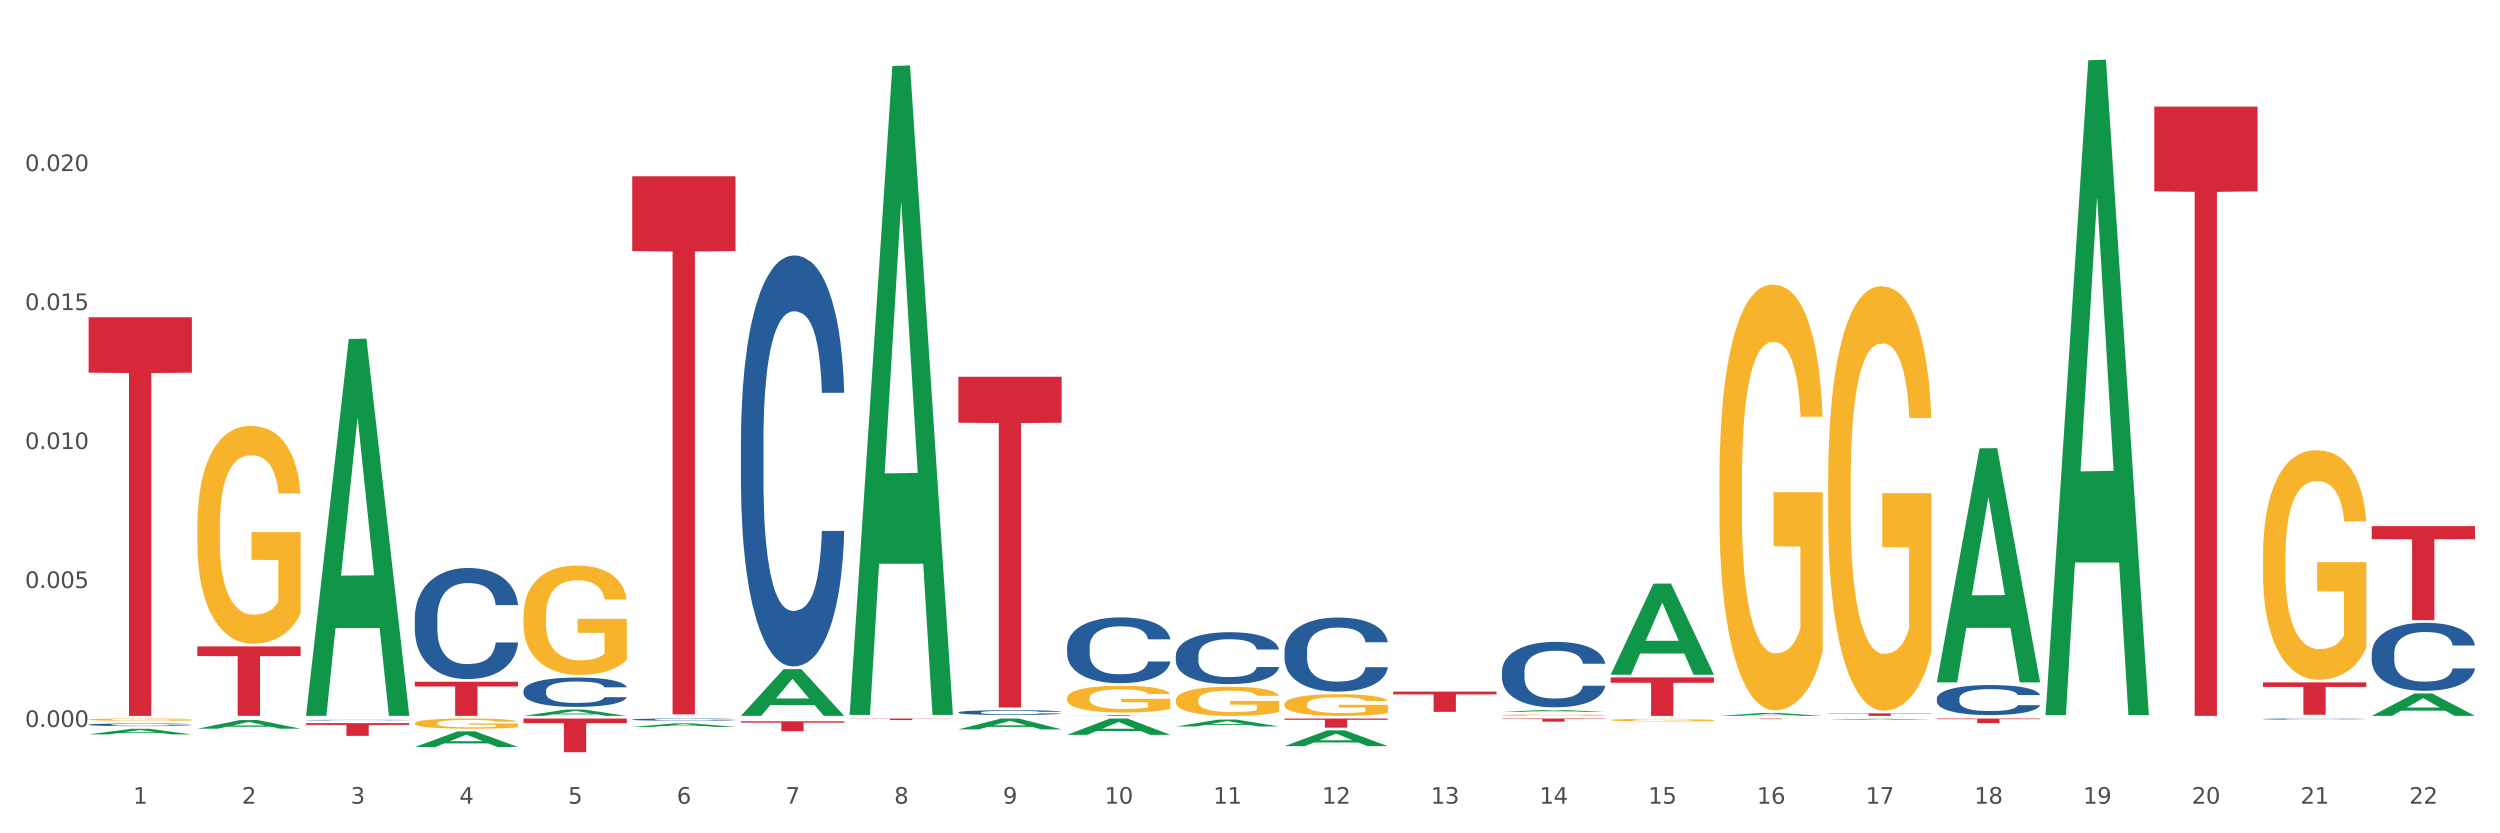 <?xml version="1.0" encoding="utf-8" standalone="no"?>
<!DOCTYPE svg PUBLIC "-//W3C//DTD SVG 1.1//EN"
  "http://www.w3.org/Graphics/SVG/1.1/DTD/svg11.dtd">
<svg xmlns:xlink="http://www.w3.org/1999/xlink" width="1080pt" height="360pt" viewBox="0 0 1080 360" xmlns="http://www.w3.org/2000/svg" version="1.1">
 <rect x="0" y="0" width="1080" height="360" fill="#333333" stroke="none"/>
 <defs>
  <style type="text/css">*{stroke-linejoin: round; stroke-linecap: butt}</style>
 </defs>
 <g id="figure_1">
  <g id="patch_1">
   <path d="M 0 360 
L 1080 360 
L 1080 0 
L 0 0 
z
" style="fill: #ffffff; stroke: #ffffff; stroke-linejoin: miter"/>
  </g>
  <g id="axes_1">
   <g id="matplotlib.axis_1">
    <g id="xtick_1">
     <g id="text_1">
      <!-- 1 -->
      <g style="fill: #4d4d4d" transform="translate(57.538 347.204) scale(0.096 -0.096)">
       <defs>
        <path id="DejaVuSans-31" d="M 794 531 
L 1825 531 
L 1825 4091 
L 703 3866 
L 703 4441 
L 1819 4666 
L 2450 4666 
L 2450 531 
L 3481 531 
L 3481 0 
L 794 0 
L 794 531 
z
" transform="scale(0.016)"/>
       </defs>
       <use xlink:href="#DejaVuSans-31"/>
      </g>
     </g>
    </g>
    <g id="xtick_2">
     <g id="text_2">
      <!-- 2 -->
      <g style="fill: #4d4d4d" transform="translate(104.505 347.204) scale(0.096 -0.096)">
       <defs>
        <path id="DejaVuSans-32" d="M 1228 531 
L 3431 531 
L 3431 0 
L 469 0 
L 469 531 
Q 828 903 1448 1529 
Q 2069 2156 2228 2338 
Q 2531 2678 2651 2914 
Q 2772 3150 2772 3378 
Q 2772 3750 2511 3984 
Q 2250 4219 1831 4219 
Q 1534 4219 1204 4116 
Q 875 4013 500 3803 
L 500 4441 
Q 881 4594 1212 4672 
Q 1544 4750 1819 4750 
Q 2544 4750 2975 4387 
Q 3406 4025 3406 3419 
Q 3406 3131 3298 2873 
Q 3191 2616 2906 2266 
Q 2828 2175 2409 1742 
Q 1991 1309 1228 531 
z
" transform="scale(0.016)"/>
       </defs>
       <use xlink:href="#DejaVuSans-32"/>
      </g>
     </g>
    </g>
    <g id="xtick_3">
     <g id="text_3">
      <!-- 3 -->
      <g style="fill: #4d4d4d" transform="translate(151.471 347.204) scale(0.096 -0.096)">
       <defs>
        <path id="DejaVuSans-33" d="M 2597 2516 
Q 3050 2419 3304 2112 
Q 3559 1806 3559 1356 
Q 3559 666 3084 287 
Q 2609 -91 1734 -91 
Q 1441 -91 1130 -33 
Q 819 25 488 141 
L 488 750 
Q 750 597 1062 519 
Q 1375 441 1716 441 
Q 2309 441 2620 675 
Q 2931 909 2931 1356 
Q 2931 1769 2642 2001 
Q 2353 2234 1838 2234 
L 1294 2234 
L 1294 2753 
L 1863 2753 
Q 2328 2753 2575 2939 
Q 2822 3125 2822 3475 
Q 2822 3834 2567 4026 
Q 2313 4219 1838 4219 
Q 1578 4219 1281 4162 
Q 984 4106 628 3988 
L 628 4550 
Q 988 4650 1302 4700 
Q 1616 4750 1894 4750 
Q 2613 4750 3031 4423 
Q 3450 4097 3450 3541 
Q 3450 3153 3228 2886 
Q 3006 2619 2597 2516 
z
" transform="scale(0.016)"/>
       </defs>
       <use xlink:href="#DejaVuSans-33"/>
      </g>
     </g>
    </g>
    <g id="xtick_4">
     <g id="text_4">
      <!-- 4 -->
      <g style="fill: #4d4d4d" transform="translate(198.438 347.204) scale(0.096 -0.096)">
       <defs>
        <path id="DejaVuSans-34" d="M 2419 4116 
L 825 1625 
L 2419 1625 
L 2419 4116 
z
M 2253 4666 
L 3047 4666 
L 3047 1625 
L 3713 1625 
L 3713 1100 
L 3047 1100 
L 3047 0 
L 2419 0 
L 2419 1100 
L 313 1100 
L 313 1709 
L 2253 4666 
z
" transform="scale(0.016)"/>
       </defs>
       <use xlink:href="#DejaVuSans-34"/>
      </g>
     </g>
    </g>
    <g id="xtick_5">
     <g id="text_5">
      <!-- 5 -->
      <g style="fill: #4d4d4d" transform="translate(245.405 347.204) scale(0.096 -0.096)">
       <defs>
        <path id="DejaVuSans-35" d="M 691 4666 
L 3169 4666 
L 3169 4134 
L 1269 4134 
L 1269 2991 
Q 1406 3038 1543 3061 
Q 1681 3084 1819 3084 
Q 2600 3084 3056 2656 
Q 3513 2228 3513 1497 
Q 3513 744 3044 326 
Q 2575 -91 1722 -91 
Q 1428 -91 1123 -41 
Q 819 9 494 109 
L 494 744 
Q 775 591 1075 516 
Q 1375 441 1709 441 
Q 2250 441 2565 725 
Q 2881 1009 2881 1497 
Q 2881 1984 2565 2268 
Q 2250 2553 1709 2553 
Q 1456 2553 1204 2497 
Q 953 2441 691 2322 
L 691 4666 
z
" transform="scale(0.016)"/>
       </defs>
       <use xlink:href="#DejaVuSans-35"/>
      </g>
     </g>
    </g>
    <g id="xtick_6">
     <g id="text_6">
      <!-- 6 -->
      <g style="fill: #4d4d4d" transform="translate(292.371 347.204) scale(0.096 -0.096)">
       <defs>
        <path id="DejaVuSans-36" d="M 2113 2584 
Q 1688 2584 1439 2293 
Q 1191 2003 1191 1497 
Q 1191 994 1439 701 
Q 1688 409 2113 409 
Q 2538 409 2786 701 
Q 3034 994 3034 1497 
Q 3034 2003 2786 2293 
Q 2538 2584 2113 2584 
z
M 3366 4563 
L 3366 3988 
Q 3128 4100 2886 4159 
Q 2644 4219 2406 4219 
Q 1781 4219 1451 3797 
Q 1122 3375 1075 2522 
Q 1259 2794 1537 2939 
Q 1816 3084 2150 3084 
Q 2853 3084 3261 2657 
Q 3669 2231 3669 1497 
Q 3669 778 3244 343 
Q 2819 -91 2113 -91 
Q 1303 -91 875 529 
Q 447 1150 447 2328 
Q 447 3434 972 4092 
Q 1497 4750 2381 4750 
Q 2619 4750 2861 4703 
Q 3103 4656 3366 4563 
z
" transform="scale(0.016)"/>
       </defs>
       <use xlink:href="#DejaVuSans-36"/>
      </g>
     </g>
    </g>
    <g id="xtick_7">
     <g id="text_7">
      <!-- 7 -->
      <g style="fill: #4d4d4d" transform="translate(339.338 347.204) scale(0.096 -0.096)">
       <defs>
        <path id="DejaVuSans-37" d="M 525 4666 
L 3525 4666 
L 3525 4397 
L 1831 0 
L 1172 0 
L 2766 4134 
L 525 4134 
L 525 4666 
z
" transform="scale(0.016)"/>
       </defs>
       <use xlink:href="#DejaVuSans-37"/>
      </g>
     </g>
    </g>
    <g id="xtick_8">
     <g id="text_8">
      <!-- 8 -->
      <g style="fill: #4d4d4d" transform="translate(386.304 347.204) scale(0.096 -0.096)">
       <defs>
        <path id="DejaVuSans-38" d="M 2034 2216 
Q 1584 2216 1326 1975 
Q 1069 1734 1069 1313 
Q 1069 891 1326 650 
Q 1584 409 2034 409 
Q 2484 409 2743 651 
Q 3003 894 3003 1313 
Q 3003 1734 2745 1975 
Q 2488 2216 2034 2216 
z
M 1403 2484 
Q 997 2584 770 2862 
Q 544 3141 544 3541 
Q 544 4100 942 4425 
Q 1341 4750 2034 4750 
Q 2731 4750 3128 4425 
Q 3525 4100 3525 3541 
Q 3525 3141 3298 2862 
Q 3072 2584 2669 2484 
Q 3125 2378 3379 2068 
Q 3634 1759 3634 1313 
Q 3634 634 3220 271 
Q 2806 -91 2034 -91 
Q 1263 -91 848 271 
Q 434 634 434 1313 
Q 434 1759 690 2068 
Q 947 2378 1403 2484 
z
M 1172 3481 
Q 1172 3119 1398 2916 
Q 1625 2713 2034 2713 
Q 2441 2713 2670 2916 
Q 2900 3119 2900 3481 
Q 2900 3844 2670 4047 
Q 2441 4250 2034 4250 
Q 1625 4250 1398 4047 
Q 1172 3844 1172 3481 
z
" transform="scale(0.016)"/>
       </defs>
       <use xlink:href="#DejaVuSans-38"/>
      </g>
     </g>
    </g>
    <g id="xtick_9">
     <g id="text_9">
      <!-- 9 -->
      <g style="fill: #4d4d4d" transform="translate(433.271 347.204) scale(0.096 -0.096)">
       <defs>
        <path id="DejaVuSans-39" d="M 703 97 
L 703 672 
Q 941 559 1184 500 
Q 1428 441 1663 441 
Q 2288 441 2617 861 
Q 2947 1281 2994 2138 
Q 2813 1869 2534 1725 
Q 2256 1581 1919 1581 
Q 1219 1581 811 2004 
Q 403 2428 403 3163 
Q 403 3881 828 4315 
Q 1253 4750 1959 4750 
Q 2769 4750 3195 4129 
Q 3622 3509 3622 2328 
Q 3622 1225 3098 567 
Q 2575 -91 1691 -91 
Q 1453 -91 1209 -44 
Q 966 3 703 97 
z
M 1959 2075 
Q 2384 2075 2632 2365 
Q 2881 2656 2881 3163 
Q 2881 3666 2632 3958 
Q 2384 4250 1959 4250 
Q 1534 4250 1286 3958 
Q 1038 3666 1038 3163 
Q 1038 2656 1286 2365 
Q 1534 2075 1959 2075 
z
" transform="scale(0.016)"/>
       </defs>
       <use xlink:href="#DejaVuSans-39"/>
      </g>
     </g>
    </g>
    <g id="xtick_10">
     <g id="text_10">
      <!-- 10 -->
      <g style="fill: #4d4d4d" transform="translate(477.184 347.204) scale(0.096 -0.096)">
       <defs>
        <path id="DejaVuSans-30" d="M 2034 4250 
Q 1547 4250 1301 3770 
Q 1056 3291 1056 2328 
Q 1056 1369 1301 889 
Q 1547 409 2034 409 
Q 2525 409 2770 889 
Q 3016 1369 3016 2328 
Q 3016 3291 2770 3770 
Q 2525 4250 2034 4250 
z
M 2034 4750 
Q 2819 4750 3233 4129 
Q 3647 3509 3647 2328 
Q 3647 1150 3233 529 
Q 2819 -91 2034 -91 
Q 1250 -91 836 529 
Q 422 1150 422 2328 
Q 422 3509 836 4129 
Q 1250 4750 2034 4750 
z
" transform="scale(0.016)"/>
       </defs>
       <use xlink:href="#DejaVuSans-31"/>
       <use xlink:href="#DejaVuSans-30" transform="translate(63.623 0)"/>
      </g>
     </g>
    </g>
    <g id="xtick_11">
     <g id="text_11">
      <!-- 11 -->
      <g style="fill: #4d4d4d" transform="translate(524.15 347.204) scale(0.096 -0.096)">
       <use xlink:href="#DejaVuSans-31"/>
       <use xlink:href="#DejaVuSans-31" transform="translate(63.623 0)"/>
      </g>
     </g>
    </g>
    <g id="xtick_12">
     <g id="text_12">
      <!-- 12 -->
      <g style="fill: #4d4d4d" transform="translate(571.117 347.204) scale(0.096 -0.096)">
       <use xlink:href="#DejaVuSans-31"/>
       <use xlink:href="#DejaVuSans-32" transform="translate(63.623 0)"/>
      </g>
     </g>
    </g>
    <g id="xtick_13">
     <g id="text_13">
      <!-- 13 -->
      <g style="fill: #4d4d4d" transform="translate(618.083 347.204) scale(0.096 -0.096)">
       <use xlink:href="#DejaVuSans-31"/>
       <use xlink:href="#DejaVuSans-33" transform="translate(63.623 0)"/>
      </g>
     </g>
    </g>
    <g id="xtick_14">
     <g id="text_14">
      <!-- 14 -->
      <g style="fill: #4d4d4d" transform="translate(665.05 347.204) scale(0.096 -0.096)">
       <use xlink:href="#DejaVuSans-31"/>
       <use xlink:href="#DejaVuSans-34" transform="translate(63.623 0)"/>
      </g>
     </g>
    </g>
    <g id="xtick_15">
     <g id="text_15">
      <!-- 15 -->
      <g style="fill: #4d4d4d" transform="translate(712.017 347.204) scale(0.096 -0.096)">
       <use xlink:href="#DejaVuSans-31"/>
       <use xlink:href="#DejaVuSans-35" transform="translate(63.623 0)"/>
      </g>
     </g>
    </g>
    <g id="xtick_16">
     <g id="text_16">
      <!-- 16 -->
      <g style="fill: #4d4d4d" transform="translate(758.983 347.204) scale(0.096 -0.096)">
       <use xlink:href="#DejaVuSans-31"/>
       <use xlink:href="#DejaVuSans-36" transform="translate(63.623 0)"/>
      </g>
     </g>
    </g>
    <g id="xtick_17">
     <g id="text_17">
      <!-- 17 -->
      <g style="fill: #4d4d4d" transform="translate(805.95 347.204) scale(0.096 -0.096)">
       <use xlink:href="#DejaVuSans-31"/>
       <use xlink:href="#DejaVuSans-37" transform="translate(63.623 0)"/>
      </g>
     </g>
    </g>
    <g id="xtick_18">
     <g id="text_18">
      <!-- 18 -->
      <g style="fill: #4d4d4d" transform="translate(852.916 347.204) scale(0.096 -0.096)">
       <use xlink:href="#DejaVuSans-31"/>
       <use xlink:href="#DejaVuSans-38" transform="translate(63.623 0)"/>
      </g>
     </g>
    </g>
    <g id="xtick_19">
     <g id="text_19">
      <!-- 19 -->
      <g style="fill: #4d4d4d" transform="translate(899.883 347.204) scale(0.096 -0.096)">
       <use xlink:href="#DejaVuSans-31"/>
       <use xlink:href="#DejaVuSans-39" transform="translate(63.623 0)"/>
      </g>
     </g>
    </g>
    <g id="xtick_20">
     <g id="text_20">
      <!-- 20 -->
      <g style="fill: #4d4d4d" transform="translate(946.85 347.204) scale(0.096 -0.096)">
       <use xlink:href="#DejaVuSans-32"/>
       <use xlink:href="#DejaVuSans-30" transform="translate(63.623 0)"/>
      </g>
     </g>
    </g>
    <g id="xtick_21">
     <g id="text_21">
      <!-- 21 -->
      <g style="fill: #4d4d4d" transform="translate(993.816 347.204) scale(0.096 -0.096)">
       <use xlink:href="#DejaVuSans-32"/>
       <use xlink:href="#DejaVuSans-31" transform="translate(63.623 0)"/>
      </g>
     </g>
    </g>
    <g id="xtick_22">
     <g id="text_22">
      <!-- 22 -->
      <g style="fill: #4d4d4d" transform="translate(1040.783 347.204) scale(0.096 -0.096)">
       <use xlink:href="#DejaVuSans-32"/>
       <use xlink:href="#DejaVuSans-32" transform="translate(63.623 0)"/>
      </g>
     </g>
    </g>
    <g id="xtick_23"/>
    <g id="xtick_24"/>
    <g id="xtick_25"/>
    <g id="xtick_26"/>
    <g id="xtick_27"/>
    <g id="xtick_28"/>
    <g id="xtick_29"/>
    <g id="xtick_30"/>
    <g id="xtick_31"/>
    <g id="xtick_32"/>
    <g id="xtick_33"/>
    <g id="xtick_34"/>
    <g id="xtick_35"/>
    <g id="xtick_36"/>
    <g id="xtick_37"/>
    <g id="xtick_38"/>
    <g id="xtick_39"/>
    <g id="xtick_40"/>
    <g id="xtick_41"/>
    <g id="xtick_42"/>
    <g id="xtick_43"/>
   </g>
   <g id="matplotlib.axis_2">
    <g id="ytick_1">
     <g id="text_23">
      <!-- 0.000 -->
      <g style="fill: #4d4d4d" transform="translate(10.8 314.05) scale(0.096 -0.096)">
       <defs>
        <path id="DejaVuSans-2e" d="M 684 794 
L 1344 794 
L 1344 0 
L 684 0 
L 684 794 
z
" transform="scale(0.016)"/>
       </defs>
       <use xlink:href="#DejaVuSans-30"/>
       <use xlink:href="#DejaVuSans-2e" transform="translate(63.623 0)"/>
       <use xlink:href="#DejaVuSans-30" transform="translate(95.41 0)"/>
       <use xlink:href="#DejaVuSans-30" transform="translate(159.033 0)"/>
       <use xlink:href="#DejaVuSans-30" transform="translate(222.656 0)"/>
      </g>
     </g>
    </g>
    <g id="ytick_2">
     <g id="text_24">
      <!-- 0.005 -->
      <g style="fill: #4d4d4d" transform="translate(10.8 254.015) scale(0.096 -0.096)">
       <use xlink:href="#DejaVuSans-30"/>
       <use xlink:href="#DejaVuSans-2e" transform="translate(63.623 0)"/>
       <use xlink:href="#DejaVuSans-30" transform="translate(95.41 0)"/>
       <use xlink:href="#DejaVuSans-30" transform="translate(159.033 0)"/>
       <use xlink:href="#DejaVuSans-35" transform="translate(222.656 0)"/>
      </g>
     </g>
    </g>
    <g id="ytick_3">
     <g id="text_25">
      <!-- 0.010 -->
      <g style="fill: #4d4d4d" transform="translate(10.8 193.979) scale(0.096 -0.096)">
       <use xlink:href="#DejaVuSans-30"/>
       <use xlink:href="#DejaVuSans-2e" transform="translate(63.623 0)"/>
       <use xlink:href="#DejaVuSans-30" transform="translate(95.41 0)"/>
       <use xlink:href="#DejaVuSans-31" transform="translate(159.033 0)"/>
       <use xlink:href="#DejaVuSans-30" transform="translate(222.656 0)"/>
      </g>
     </g>
    </g>
    <g id="ytick_4">
     <g id="text_26">
      <!-- 0.015 -->
      <g style="fill: #4d4d4d" transform="translate(10.8 133.944) scale(0.096 -0.096)">
       <use xlink:href="#DejaVuSans-30"/>
       <use xlink:href="#DejaVuSans-2e" transform="translate(63.623 0)"/>
       <use xlink:href="#DejaVuSans-30" transform="translate(95.41 0)"/>
       <use xlink:href="#DejaVuSans-31" transform="translate(159.033 0)"/>
       <use xlink:href="#DejaVuSans-35" transform="translate(222.656 0)"/>
      </g>
     </g>
    </g>
    <g id="ytick_5">
     <g id="text_27">
      <!-- 0.020 -->
      <g style="fill: #4d4d4d" transform="translate(10.8 73.908) scale(0.096 -0.096)">
       <use xlink:href="#DejaVuSans-30"/>
       <use xlink:href="#DejaVuSans-2e" transform="translate(63.623 0)"/>
       <use xlink:href="#DejaVuSans-30" transform="translate(95.41 0)"/>
       <use xlink:href="#DejaVuSans-32" transform="translate(159.033 0)"/>
       <use xlink:href="#DejaVuSans-30" transform="translate(222.656 0)"/>
      </g>
     </g>
    </g>
    <g id="ytick_6"/>
    <g id="ytick_7"/>
    <g id="ytick_8"/>
    <g id="ytick_9"/>
    <g id="ytick_10"/>
   </g>
   <g id="PolyCollection_1">
    <path d="M 38.283 317.261 
L 38.329 317.259 
L 56.728 314.837 
L 64.364 314.835 
L 82.901 317.266 
L 74.07 317.266 
L 70.068 316.7 
L 51.071 316.7 
L 50.933 316.709 
L 47.069 317.266 
L 38.283 317.266 
L 38.283 317.261 
L 53.462 316.362 
L 67.676 316.36 
L 60.638 315.353 
L 60.546 315.349 
L 60.454 315.355 
L 53.416 316.36 
L 53.462 316.362 
L 38.283 317.261 
z
" clip-path="url(#p5cd05874f8)" style="fill: #109648"/>
    <path d="M 226.149 310.403 
L 270.768 310.403 
L 270.768 312.425 
L 253.216 312.438 
L 253.216 324.95 
L 243.595 324.95 
L 243.595 312.438 
L 226.149 312.425 
L 226.149 310.417 
L 226.149 310.403 
z
" clip-path="url(#p5cd05874f8)" style="fill: #d62839"/>
    <path d="M 273.116 76.139 
L 317.734 76.139 
L 317.734 108.443 
L 300.183 108.661 
L 300.183 308.593 
L 290.562 308.593 
L 290.562 108.661 
L 273.116 108.443 
L 273.116 76.358 
L 273.116 76.139 
z
" clip-path="url(#p5cd05874f8)" style="fill: #d62839"/>
    <path d="M 320.083 311.587 
L 364.701 311.587 
L 364.701 312.184 
L 347.15 312.188 
L 347.15 315.886 
L 337.528 315.886 
L 337.528 312.188 
L 320.083 312.184 
L 320.083 311.591 
L 320.083 311.587 
z
" clip-path="url(#p5cd05874f8)" style="fill: #d62839"/>
    <path d="M 367.049 310.403 
L 411.668 310.403 
L 411.668 310.497 
L 394.116 310.498 
L 394.116 311.077 
L 384.495 311.077 
L 384.495 310.498 
L 367.049 310.497 
L 367.049 310.404 
L 367.049 310.403 
z
" clip-path="url(#p5cd05874f8)" style="fill: #d62839"/>
    <path d="M 414.016 162.753 
L 458.634 162.753 
L 458.634 182.612 
L 441.083 182.746 
L 441.083 305.654 
L 431.461 305.654 
L 431.461 182.746 
L 414.016 182.612 
L 414.016 162.887 
L 414.016 162.753 
z
" clip-path="url(#p5cd05874f8)" style="fill: #d62839"/>
    <path d="M 460.982 308.955 
L 505.601 308.955 
L 505.601 308.998 
L 488.049 308.999 
L 488.049 309.265 
L 478.428 309.265 
L 478.428 308.999 
L 460.982 308.998 
L 460.982 308.956 
L 460.982 308.955 
z
" clip-path="url(#p5cd05874f8)" style="fill: #d62839"/>
    <path d="M 977.615 240.312 
L 977.668 240.221 
L 977.668 236.96 
L 977.773 234.152 
L 978.3 227.358 
L 979.09 221.742 
L 979.67 218.753 
L 980.249 216.307 
L 980.934 213.862 
L 981.777 211.325 
L 983.304 207.611 
L 984.253 205.709 
L 985.411 203.716 
L 987.519 200.818 
L 989.046 199.187 
L 990.627 197.828 
L 993.208 196.198 
L 994.894 195.473 
L 996.685 194.93 
L 998.844 194.567 
L 1000.477 194.477 
L 1004.059 194.749 
L 1007.115 195.564 
L 1008.59 196.198 
L 1010.486 197.285 
L 1011.487 198.009 
L 1013.12 199.459 
L 1014.806 201.361 
L 1015.965 202.992 
L 1017.703 206.071 
L 1019.02 209.151 
L 1020.232 212.956 
L 1020.864 215.583 
L 1021.338 218.028 
L 1021.759 220.836 
L 1022.181 225.275 
L 1012.699 225.275 
L 1012.33 222.105 
L 1011.75 219.115 
L 1010.908 216.217 
L 1010.17 214.405 
L 1008.906 212.14 
L 1007.747 210.691 
L 1006.535 209.604 
L 1005.06 208.698 
L 1003.901 208.245 
L 1002.268 207.883 
L 999.055 207.974 
L 996.895 208.698 
L 995.42 209.604 
L 994.472 210.419 
L 993.629 211.325 
L 992.681 212.593 
L 991.575 214.496 
L 990.785 216.217 
L 989.994 218.391 
L 989.362 220.565 
L 988.783 223.101 
L 988.309 225.818 
L 987.94 228.627 
L 987.624 232.069 
L 987.361 237.775 
L 987.361 250.185 
L 987.466 252.993 
L 987.729 256.707 
L 988.045 259.515 
L 988.572 262.867 
L 989.046 265.131 
L 989.942 268.392 
L 990.943 271.11 
L 991.733 272.831 
L 992.523 274.28 
L 993.893 276.273 
L 995.42 277.904 
L 996.737 278.9 
L 998.528 279.806 
L 999.74 280.168 
L 1000.793 280.349 
L 1003.375 280.349 
L 1005.218 280.078 
L 1007.273 279.444 
L 1008.853 278.628 
L 1010.17 277.632 
L 1011.645 276.001 
L 1012.593 274.462 
L 1012.593 255.53 
L 1001.004 255.439 
L 1001.004 242.848 
L 1022.233 242.848 
L 1022.233 279.806 
L 1021.338 281.708 
L 1020.337 283.429 
L 1019.283 284.969 
L 1017.703 286.871 
L 1015.807 288.683 
L 1014.121 289.951 
L 1012.33 291.038 
L 1010.223 292.035 
L 1007.484 292.94 
L 1005.798 293.303 
L 1003.691 293.575 
L 1001.215 293.665 
L 999.055 293.484 
L 996.948 293.031 
L 994.735 292.216 
L 992.576 291.038 
L 990.943 289.861 
L 989.31 288.411 
L 987.571 286.509 
L 986.202 284.697 
L 985.148 283.067 
L 983.989 280.983 
L 982.725 278.266 
L 981.777 275.82 
L 980.934 273.284 
L 980.038 270.023 
L 979.406 267.215 
L 978.774 263.682 
L 978.405 261.055 
L 977.984 256.979 
L 977.668 251.272 
L 977.615 240.312 
z
" clip-path="url(#p5cd05874f8)" style="fill: #f7b32b"/>
    <path d="M 789.749 208.37 
L 789.801 208.203 
L 789.801 202.174 
L 789.907 196.983 
L 790.434 184.422 
L 791.224 174.039 
L 791.803 168.513 
L 792.383 163.991 
L 793.067 159.47 
L 793.91 154.781 
L 795.438 147.914 
L 796.386 144.398 
L 797.545 140.713 
L 799.652 135.354 
L 801.18 132.34 
L 802.76 129.828 
L 805.341 126.814 
L 807.027 125.474 
L 808.818 124.469 
L 810.978 123.799 
L 812.611 123.632 
L 816.193 124.134 
L 819.248 125.641 
L 820.723 126.814 
L 822.62 128.823 
L 823.621 130.163 
L 825.254 132.842 
L 826.939 136.359 
L 828.098 139.374 
L 829.837 145.068 
L 831.154 150.761 
L 832.365 157.795 
L 832.997 162.652 
L 833.471 167.173 
L 833.893 172.365 
L 834.314 180.571 
L 824.832 180.571 
L 824.464 174.709 
L 823.884 169.183 
L 823.041 163.824 
L 822.304 160.475 
L 821.039 156.288 
L 819.881 153.608 
L 818.669 151.599 
L 817.194 149.924 
L 816.035 149.087 
L 814.402 148.417 
L 811.189 148.584 
L 809.029 149.924 
L 807.554 151.599 
L 806.606 153.106 
L 805.763 154.781 
L 804.815 157.125 
L 803.708 160.642 
L 802.918 163.824 
L 802.128 167.843 
L 801.496 171.862 
L 800.916 176.551 
L 800.442 181.576 
L 800.074 186.767 
L 799.758 193.131 
L 799.494 203.681 
L 799.494 226.624 
L 799.599 231.816 
L 799.863 238.682 
L 800.179 243.874 
L 800.706 250.07 
L 801.18 254.257 
L 802.075 260.285 
L 803.076 265.309 
L 803.866 268.491 
L 804.657 271.171 
L 806.026 274.855 
L 807.554 277.87 
L 808.871 279.712 
L 810.662 281.386 
L 811.873 282.056 
L 812.927 282.391 
L 815.508 282.391 
L 817.352 281.889 
L 819.406 280.716 
L 820.987 279.209 
L 822.304 277.367 
L 823.779 274.353 
L 824.727 271.506 
L 824.727 236.505 
L 813.138 236.338 
L 813.138 213.059 
L 834.367 213.059 
L 834.367 281.386 
L 833.471 284.903 
L 832.471 288.085 
L 831.417 290.932 
L 829.837 294.449 
L 827.94 297.798 
L 826.255 300.143 
L 824.464 302.152 
L 822.356 303.995 
L 819.617 305.669 
L 817.931 306.339 
L 815.824 306.841 
L 813.348 307.009 
L 811.189 306.674 
L 809.082 305.837 
L 806.869 304.329 
L 804.709 302.152 
L 803.076 299.975 
L 801.443 297.296 
L 799.705 293.779 
L 798.335 290.43 
L 797.282 287.415 
L 796.123 283.563 
L 794.858 278.539 
L 793.91 274.018 
L 793.067 269.329 
L 792.172 263.3 
L 791.54 258.108 
L 790.908 251.577 
L 790.539 246.721 
L 790.117 239.184 
L 789.801 228.634 
L 789.749 208.37 
z
" clip-path="url(#p5cd05874f8)" style="fill: #f7b32b"/>
    <path d="M 742.782 207.921 
L 742.835 207.753 
L 742.835 201.706 
L 742.94 196.499 
L 743.467 183.901 
L 744.257 173.486 
L 744.837 167.943 
L 745.416 163.407 
L 746.101 158.872 
L 746.944 154.169 
L 748.471 147.282 
L 749.42 143.754 
L 750.578 140.059 
L 752.686 134.683 
L 754.213 131.66 
L 755.794 129.14 
L 758.375 126.117 
L 760.06 124.773 
L 761.852 123.765 
L 764.011 123.093 
L 765.644 122.925 
L 769.226 123.429 
L 772.282 124.941 
L 773.757 126.117 
L 775.653 128.132 
L 776.654 129.476 
L 778.287 132.164 
L 779.973 135.691 
L 781.132 138.715 
L 782.87 144.426 
L 784.187 150.137 
L 785.399 157.192 
L 786.031 162.064 
L 786.505 166.599 
L 786.926 171.806 
L 787.348 180.037 
L 777.866 180.037 
L 777.497 174.158 
L 776.917 168.615 
L 776.075 163.239 
L 775.337 159.88 
L 774.073 155.681 
L 772.914 152.993 
L 771.702 150.977 
L 770.227 149.297 
L 769.068 148.457 
L 767.435 147.786 
L 764.222 147.954 
L 762.062 149.297 
L 760.587 150.977 
L 759.639 152.489 
L 758.796 154.169 
L 757.848 156.52 
L 756.742 160.048 
L 755.952 163.239 
L 755.161 167.271 
L 754.529 171.302 
L 753.95 176.006 
L 753.476 181.045 
L 753.107 186.252 
L 752.791 192.635 
L 752.528 203.218 
L 752.528 226.231 
L 752.633 231.438 
L 752.896 238.325 
L 753.212 243.532 
L 753.739 249.748 
L 754.213 253.947 
L 755.109 259.994 
L 756.11 265.033 
L 756.9 268.225 
L 757.69 270.913 
L 759.06 274.608 
L 760.587 277.632 
L 761.904 279.479 
L 763.695 281.159 
L 764.907 281.831 
L 765.96 282.167 
L 768.542 282.167 
L 770.385 281.663 
L 772.44 280.487 
L 774.02 278.976 
L 775.337 277.128 
L 776.812 274.104 
L 777.76 271.249 
L 777.76 236.141 
L 766.171 235.973 
L 766.171 212.625 
L 787.4 212.625 
L 787.4 281.159 
L 786.505 284.687 
L 785.504 287.878 
L 784.45 290.734 
L 782.87 294.261 
L 780.974 297.621 
L 779.288 299.973 
L 777.497 301.988 
L 775.39 303.836 
L 772.651 305.516 
L 770.965 306.188 
L 768.858 306.692 
L 766.382 306.86 
L 764.222 306.524 
L 762.115 305.684 
L 759.902 304.172 
L 757.743 301.988 
L 756.11 299.805 
L 754.477 297.117 
L 752.738 293.59 
L 751.369 290.23 
L 750.315 287.206 
L 749.156 283.343 
L 747.892 278.304 
L 746.944 273.768 
L 746.101 269.065 
L 745.205 263.018 
L 744.573 257.81 
L 743.941 251.259 
L 743.572 246.388 
L 743.151 238.829 
L 742.835 228.247 
L 742.782 207.921 
z
" clip-path="url(#p5cd05874f8)" style="fill: #f7b32b"/>
    <path d="M 695.815 311.041 
L 695.868 311.04 
L 695.868 311.004 
L 695.974 310.973 
L 696.5 310.897 
L 697.29 310.835 
L 697.87 310.801 
L 698.449 310.774 
L 699.134 310.747 
L 699.977 310.719 
L 701.505 310.678 
L 702.453 310.656 
L 703.612 310.634 
L 705.719 310.602 
L 707.247 310.584 
L 708.827 310.569 
L 711.408 310.551 
L 713.094 310.543 
L 714.885 310.536 
L 717.045 310.532 
L 718.678 310.531 
L 722.26 310.534 
L 725.315 310.544 
L 726.79 310.551 
L 728.687 310.563 
L 729.687 310.571 
L 731.32 310.587 
L 733.006 310.608 
L 734.165 310.626 
L 735.903 310.66 
L 737.22 310.695 
L 738.432 310.737 
L 739.064 310.766 
L 739.538 310.793 
L 739.96 310.825 
L 740.381 310.874 
L 730.899 310.874 
L 730.53 310.839 
L 729.951 310.806 
L 729.108 310.773 
L 728.37 310.753 
L 727.106 310.728 
L 725.947 310.712 
L 724.736 310.7 
L 723.261 310.69 
L 722.102 310.685 
L 720.469 310.681 
L 717.255 310.682 
L 715.096 310.69 
L 713.621 310.7 
L 712.672 310.709 
L 711.83 310.719 
L 710.881 310.733 
L 709.775 310.754 
L 708.985 310.773 
L 708.195 310.797 
L 707.563 310.822 
L 706.983 310.85 
L 706.509 310.88 
L 706.14 310.911 
L 705.824 310.95 
L 705.561 311.013 
L 705.561 311.151 
L 705.666 311.182 
L 705.93 311.224 
L 706.246 311.255 
L 706.773 311.292 
L 707.247 311.317 
L 708.142 311.354 
L 709.143 311.384 
L 709.933 311.403 
L 710.723 311.419 
L 712.093 311.441 
L 713.621 311.459 
L 714.938 311.471 
L 716.729 311.481 
L 717.94 311.485 
L 718.994 311.487 
L 721.575 311.487 
L 723.419 311.484 
L 725.473 311.477 
L 727.054 311.467 
L 728.37 311.456 
L 729.845 311.438 
L 730.794 311.421 
L 730.794 311.211 
L 719.205 311.21 
L 719.205 311.07 
L 740.434 311.07 
L 740.434 311.481 
L 739.538 311.502 
L 738.537 311.521 
L 737.484 311.538 
L 735.903 311.559 
L 734.007 311.579 
L 732.321 311.593 
L 730.53 311.606 
L 728.423 311.617 
L 725.684 311.627 
L 723.998 311.631 
L 721.891 311.634 
L 719.415 311.635 
L 717.255 311.633 
L 715.148 311.628 
L 712.936 311.619 
L 710.776 311.606 
L 709.143 311.592 
L 707.51 311.576 
L 705.772 311.555 
L 704.402 311.535 
L 703.348 311.517 
L 702.19 311.494 
L 700.925 311.463 
L 699.977 311.436 
L 699.134 311.408 
L 698.239 311.372 
L 697.607 311.341 
L 696.974 311.301 
L 696.606 311.272 
L 696.184 311.227 
L 695.868 311.163 
L 695.815 311.041 
z
" clip-path="url(#p5cd05874f8)" style="fill: #f7b32b"/>
    <path d="M 648.849 308.941 
L 648.902 308.941 
L 648.902 308.921 
L 649.007 308.904 
L 649.534 308.863 
L 650.324 308.829 
L 650.903 308.811 
L 651.483 308.796 
L 652.168 308.781 
L 653.01 308.766 
L 654.538 308.743 
L 655.486 308.732 
L 656.645 308.72 
L 658.752 308.702 
L 660.28 308.692 
L 661.86 308.684 
L 664.442 308.674 
L 666.127 308.67 
L 667.918 308.666 
L 670.078 308.664 
L 671.711 308.664 
L 675.293 308.665 
L 678.349 308.67 
L 679.824 308.674 
L 681.72 308.681 
L 682.721 308.685 
L 684.354 308.694 
L 686.04 308.705 
L 687.198 308.715 
L 688.937 308.734 
L 690.254 308.753 
L 691.465 308.776 
L 692.098 308.792 
L 692.572 308.806 
L 692.993 308.823 
L 693.414 308.85 
L 683.932 308.85 
L 683.564 308.831 
L 682.984 308.813 
L 682.141 308.795 
L 681.404 308.784 
L 680.14 308.771 
L 678.981 308.762 
L 677.769 308.755 
L 676.294 308.75 
L 675.135 308.747 
L 673.502 308.745 
L 670.289 308.745 
L 668.129 308.75 
L 666.654 308.755 
L 665.706 308.76 
L 664.863 308.766 
L 663.915 308.773 
L 662.809 308.785 
L 662.018 308.795 
L 661.228 308.809 
L 660.596 308.822 
L 660.017 308.837 
L 659.543 308.854 
L 659.174 308.871 
L 658.858 308.891 
L 658.594 308.926 
L 658.594 309.001 
L 658.7 309.018 
L 658.963 309.041 
L 659.279 309.058 
L 659.806 309.078 
L 660.28 309.092 
L 661.176 309.112 
L 662.176 309.128 
L 662.967 309.138 
L 663.757 309.147 
L 665.126 309.159 
L 666.654 309.169 
L 667.971 309.175 
L 669.762 309.181 
L 670.974 309.183 
L 672.027 309.184 
L 674.608 309.184 
L 676.452 309.182 
L 678.507 309.178 
L 680.087 309.174 
L 681.404 309.168 
L 682.879 309.158 
L 683.827 309.148 
L 683.827 309.034 
L 672.238 309.033 
L 672.238 308.957 
L 693.467 308.957 
L 693.467 309.181 
L 692.572 309.192 
L 691.571 309.203 
L 690.517 309.212 
L 688.937 309.223 
L 687.04 309.234 
L 685.355 309.242 
L 683.564 309.249 
L 681.457 309.255 
L 678.717 309.26 
L 677.032 309.262 
L 674.924 309.264 
L 672.449 309.265 
L 670.289 309.264 
L 668.182 309.261 
L 665.969 309.256 
L 663.809 309.249 
L 662.176 309.242 
L 660.543 309.233 
L 658.805 309.221 
L 657.435 309.21 
L 656.382 309.2 
L 655.223 309.188 
L 653.959 309.171 
L 653.01 309.157 
L 652.168 309.141 
L 651.272 309.121 
L 650.64 309.104 
L 650.008 309.083 
L 649.639 309.067 
L 649.218 309.042 
L 648.902 309.008 
L 648.849 308.941 
z
" clip-path="url(#p5cd05874f8)" style="fill: #f7b32b"/>
    <path d="M 507.949 302.491 
L 508.002 302.48 
L 508.002 302.066 
L 508.107 301.709 
L 508.634 300.847 
L 509.424 300.134 
L 510.004 299.754 
L 510.583 299.444 
L 511.268 299.133 
L 512.111 298.811 
L 513.638 298.34 
L 514.586 298.098 
L 515.745 297.845 
L 517.853 297.477 
L 519.38 297.27 
L 520.961 297.098 
L 523.542 296.891 
L 525.227 296.799 
L 527.018 296.73 
L 529.178 296.684 
L 530.811 296.672 
L 534.393 296.707 
L 537.449 296.81 
L 538.924 296.891 
L 540.82 297.029 
L 541.821 297.121 
L 543.454 297.305 
L 545.14 297.546 
L 546.299 297.753 
L 548.037 298.144 
L 549.354 298.535 
L 550.566 299.018 
L 551.198 299.352 
L 551.672 299.662 
L 552.093 300.019 
L 552.515 300.582 
L 543.033 300.582 
L 542.664 300.18 
L 542.084 299.8 
L 541.242 299.432 
L 540.504 299.202 
L 539.24 298.915 
L 538.081 298.731 
L 536.869 298.593 
L 535.394 298.478 
L 534.235 298.42 
L 532.602 298.374 
L 529.389 298.386 
L 527.229 298.478 
L 525.754 298.593 
L 524.806 298.696 
L 523.963 298.811 
L 523.015 298.972 
L 521.909 299.214 
L 521.119 299.432 
L 520.328 299.708 
L 519.696 299.984 
L 519.117 300.306 
L 518.643 300.651 
L 518.274 301.008 
L 517.958 301.445 
L 517.694 302.169 
L 517.694 303.745 
L 517.8 304.101 
L 518.063 304.573 
L 518.379 304.929 
L 518.906 305.355 
L 519.38 305.642 
L 520.276 306.056 
L 521.277 306.401 
L 522.067 306.62 
L 522.857 306.804 
L 524.227 307.057 
L 525.754 307.264 
L 527.071 307.39 
L 528.862 307.505 
L 530.074 307.551 
L 531.127 307.574 
L 533.709 307.574 
L 535.552 307.54 
L 537.607 307.459 
L 539.187 307.356 
L 540.504 307.229 
L 541.979 307.022 
L 542.927 306.827 
L 542.927 304.423 
L 531.338 304.412 
L 531.338 302.813 
L 552.567 302.813 
L 552.567 307.505 
L 551.672 307.747 
L 550.671 307.965 
L 549.617 308.161 
L 548.037 308.402 
L 546.141 308.632 
L 544.455 308.793 
L 542.664 308.931 
L 540.557 309.058 
L 537.817 309.173 
L 536.132 309.219 
L 534.025 309.253 
L 531.549 309.265 
L 529.389 309.242 
L 527.282 309.184 
L 525.069 309.081 
L 522.91 308.931 
L 521.277 308.782 
L 519.644 308.598 
L 517.905 308.356 
L 516.536 308.126 
L 515.482 307.919 
L 514.323 307.655 
L 513.059 307.31 
L 512.111 306.999 
L 511.268 306.677 
L 510.372 306.263 
L 509.74 305.907 
L 509.108 305.458 
L 508.739 305.125 
L 508.318 304.607 
L 508.002 303.883 
L 507.949 302.491 
z
" clip-path="url(#p5cd05874f8)" style="fill: #f7b32b"/>
    <path d="M 460.982 301.6 
L 461.035 301.59 
L 461.035 301.21 
L 461.14 300.883 
L 461.667 300.091 
L 462.457 299.437 
L 463.037 299.088 
L 463.616 298.803 
L 464.301 298.519 
L 465.144 298.223 
L 466.672 297.79 
L 467.62 297.569 
L 468.779 297.336 
L 470.886 296.999 
L 472.414 296.809 
L 473.994 296.65 
L 476.575 296.46 
L 478.261 296.376 
L 480.052 296.313 
L 482.212 296.27 
L 483.845 296.26 
L 487.427 296.292 
L 490.482 296.387 
L 491.957 296.46 
L 493.854 296.587 
L 494.854 296.672 
L 496.487 296.84 
L 498.173 297.062 
L 499.332 297.252 
L 501.07 297.611 
L 502.387 297.97 
L 503.599 298.413 
L 504.231 298.719 
L 504.705 299.004 
L 505.127 299.331 
L 505.548 299.848 
L 496.066 299.848 
L 495.697 299.479 
L 495.118 299.131 
L 494.275 298.793 
L 493.537 298.582 
L 492.273 298.318 
L 491.114 298.149 
L 489.903 298.022 
L 488.428 297.917 
L 487.269 297.864 
L 485.636 297.822 
L 482.422 297.832 
L 480.263 297.917 
L 478.788 298.022 
L 477.839 298.117 
L 476.997 298.223 
L 476.048 298.371 
L 474.942 298.592 
L 474.152 298.793 
L 473.362 299.046 
L 472.73 299.3 
L 472.15 299.595 
L 471.676 299.912 
L 471.307 300.239 
L 470.991 300.64 
L 470.728 301.305 
L 470.728 302.751 
L 470.833 303.078 
L 471.097 303.511 
L 471.413 303.838 
L 471.939 304.228 
L 472.414 304.492 
L 473.309 304.872 
L 474.31 305.189 
L 475.1 305.389 
L 475.89 305.558 
L 477.26 305.79 
L 478.788 305.98 
L 480.105 306.097 
L 481.896 306.202 
L 483.107 306.244 
L 484.161 306.265 
L 486.742 306.265 
L 488.586 306.234 
L 490.64 306.16 
L 492.221 306.065 
L 493.537 305.949 
L 495.012 305.759 
L 495.961 305.579 
L 495.961 303.373 
L 484.371 303.363 
L 484.371 301.896 
L 505.601 301.896 
L 505.601 306.202 
L 504.705 306.424 
L 503.704 306.624 
L 502.651 306.804 
L 501.07 307.025 
L 499.174 307.236 
L 497.488 307.384 
L 495.697 307.511 
L 493.59 307.627 
L 490.851 307.732 
L 489.165 307.775 
L 487.058 307.806 
L 484.582 307.817 
L 482.422 307.796 
L 480.315 307.743 
L 478.103 307.648 
L 475.943 307.511 
L 474.31 307.374 
L 472.677 307.205 
L 470.939 306.983 
L 469.569 306.772 
L 468.515 306.582 
L 467.356 306.339 
L 466.092 306.023 
L 465.144 305.738 
L 464.301 305.442 
L 463.406 305.062 
L 462.774 304.735 
L 462.141 304.323 
L 461.773 304.017 
L 461.351 303.542 
L 461.035 302.877 
L 460.982 301.6 
z
" clip-path="url(#p5cd05874f8)" style="fill: #f7b32b"/>
    <path d="M 320.083 310.424 
L 320.135 310.424 
L 320.135 310.422 
L 320.241 310.421 
L 320.767 310.418 
L 321.558 310.416 
L 322.137 310.414 
L 322.717 310.413 
L 323.401 310.412 
L 324.244 310.411 
L 325.772 310.409 
L 326.72 310.408 
L 327.879 310.407 
L 329.986 310.406 
L 331.514 310.405 
L 333.094 310.405 
L 335.675 310.404 
L 337.361 310.404 
L 339.152 310.403 
L 341.312 310.403 
L 342.945 310.403 
L 346.527 310.403 
L 349.582 310.404 
L 351.057 310.404 
L 352.954 310.404 
L 353.955 310.405 
L 355.588 310.405 
L 357.273 310.406 
L 358.432 310.407 
L 360.171 310.408 
L 361.488 310.41 
L 362.699 310.412 
L 363.331 310.413 
L 363.805 310.414 
L 364.227 310.415 
L 364.648 310.417 
L 355.166 310.417 
L 354.797 310.416 
L 354.218 310.414 
L 353.375 310.413 
L 352.638 310.412 
L 351.373 310.411 
L 350.214 310.411 
L 349.003 310.41 
L 347.528 310.41 
L 346.369 310.409 
L 344.736 310.409 
L 341.523 310.409 
L 339.363 310.41 
L 337.888 310.41 
L 336.94 310.41 
L 336.097 310.411 
L 335.149 310.411 
L 334.042 310.412 
L 333.252 310.413 
L 332.462 310.414 
L 331.83 310.415 
L 331.25 310.416 
L 330.776 310.417 
L 330.408 310.419 
L 330.091 310.42 
L 329.828 310.423 
L 329.828 310.428 
L 329.933 310.43 
L 330.197 310.431 
L 330.513 310.433 
L 331.04 310.434 
L 331.514 310.435 
L 332.409 310.437 
L 333.41 310.438 
L 334.2 310.439 
L 334.991 310.439 
L 336.36 310.44 
L 337.888 310.441 
L 339.205 310.441 
L 340.996 310.442 
L 342.207 310.442 
L 343.261 310.442 
L 345.842 310.442 
L 347.686 310.442 
L 349.74 310.442 
L 351.321 310.441 
L 352.638 310.441 
L 354.113 310.44 
L 355.061 310.439 
L 355.061 310.431 
L 343.472 310.431 
L 343.472 310.425 
L 364.701 310.425 
L 364.701 310.442 
L 363.805 310.443 
L 362.805 310.443 
L 361.751 310.444 
L 360.171 310.445 
L 358.274 310.446 
L 356.588 310.446 
L 354.797 310.447 
L 352.69 310.447 
L 349.951 310.448 
L 348.265 310.448 
L 346.158 310.448 
L 343.682 310.448 
L 341.523 310.448 
L 339.415 310.448 
L 337.203 310.447 
L 335.043 310.447 
L 333.41 310.446 
L 331.777 310.446 
L 330.039 310.445 
L 328.669 310.444 
L 327.616 310.443 
L 326.457 310.442 
L 325.192 310.441 
L 324.244 310.44 
L 323.401 310.439 
L 322.506 310.437 
L 321.874 310.436 
L 321.242 310.434 
L 320.873 310.433 
L 320.451 310.431 
L 320.135 310.429 
L 320.083 310.424 
z
" clip-path="url(#p5cd05874f8)" style="fill: #f7b32b"/>
    <path d="M 226.149 266.151 
L 226.202 266.108 
L 226.202 264.554 
L 226.307 263.217 
L 226.834 259.981 
L 227.624 257.305 
L 228.204 255.881 
L 228.783 254.716 
L 229.468 253.551 
L 230.311 252.343 
L 231.839 250.574 
L 232.787 249.668 
L 233.946 248.719 
L 236.053 247.338 
L 237.581 246.561 
L 239.161 245.914 
L 241.742 245.137 
L 243.428 244.792 
L 245.219 244.533 
L 247.379 244.36 
L 249.012 244.317 
L 252.594 244.447 
L 255.649 244.835 
L 257.124 245.137 
L 259.021 245.655 
L 260.021 246 
L 261.654 246.69 
L 263.34 247.597 
L 264.499 248.373 
L 266.237 249.84 
L 267.554 251.307 
L 268.766 253.12 
L 269.398 254.371 
L 269.872 255.536 
L 270.294 256.874 
L 270.715 258.988 
L 261.233 258.988 
L 260.864 257.478 
L 260.285 256.054 
L 259.442 254.673 
L 258.704 253.81 
L 257.44 252.731 
L 256.281 252.041 
L 255.07 251.523 
L 253.595 251.092 
L 252.436 250.876 
L 250.803 250.703 
L 247.589 250.747 
L 245.43 251.092 
L 243.955 251.523 
L 243.006 251.912 
L 242.164 252.343 
L 241.215 252.947 
L 240.109 253.853 
L 239.319 254.673 
L 238.529 255.709 
L 237.897 256.744 
L 237.317 257.952 
L 236.843 259.247 
L 236.474 260.585 
L 236.158 262.224 
L 235.895 264.943 
L 235.895 270.854 
L 236 272.192 
L 236.264 273.961 
L 236.58 275.299 
L 237.106 276.895 
L 237.581 277.974 
L 238.476 279.527 
L 239.477 280.822 
L 240.267 281.642 
L 241.057 282.332 
L 242.427 283.281 
L 243.955 284.058 
L 245.272 284.533 
L 247.063 284.964 
L 248.274 285.137 
L 249.328 285.223 
L 251.909 285.223 
L 253.753 285.093 
L 255.807 284.791 
L 257.387 284.403 
L 258.704 283.928 
L 260.179 283.152 
L 261.128 282.418 
L 261.128 273.4 
L 249.538 273.357 
L 249.538 267.359 
L 270.768 267.359 
L 270.768 284.964 
L 269.872 285.87 
L 268.871 286.69 
L 267.818 287.424 
L 266.237 288.33 
L 264.341 289.193 
L 262.655 289.797 
L 260.864 290.315 
L 258.757 290.789 
L 256.018 291.221 
L 254.332 291.393 
L 252.225 291.523 
L 249.749 291.566 
L 247.589 291.48 
L 245.482 291.264 
L 243.27 290.876 
L 241.11 290.315 
L 239.477 289.754 
L 237.844 289.063 
L 236.106 288.157 
L 234.736 287.294 
L 233.682 286.517 
L 232.523 285.525 
L 231.259 284.23 
L 230.311 283.065 
L 229.468 281.857 
L 228.573 280.304 
L 227.94 278.966 
L 227.308 277.283 
L 226.94 276.032 
L 226.518 274.09 
L 226.202 271.372 
L 226.149 266.151 
z
" clip-path="url(#p5cd05874f8)" style="fill: #f7b32b"/>
    <path d="M 179.183 294.499 
L 223.801 294.499 
L 223.801 296.551 
L 206.25 296.565 
L 206.25 309.265 
L 196.628 309.265 
L 196.628 296.565 
L 179.183 296.551 
L 179.183 294.513 
L 179.183 294.499 
z
" clip-path="url(#p5cd05874f8)" style="fill: #d62839"/>
    <path d="M 179.183 312.437 
L 179.235 312.433 
L 179.235 312.288 
L 179.341 312.164 
L 179.868 311.862 
L 180.658 311.613 
L 181.237 311.48 
L 181.817 311.372 
L 182.502 311.263 
L 183.344 311.151 
L 184.872 310.986 
L 185.82 310.902 
L 186.979 310.813 
L 189.086 310.685 
L 190.614 310.612 
L 192.194 310.552 
L 194.776 310.48 
L 196.461 310.447 
L 198.252 310.423 
L 200.412 310.407 
L 202.045 310.403 
L 205.627 310.415 
L 208.683 310.451 
L 210.157 310.48 
L 212.054 310.528 
L 213.055 310.56 
L 214.688 310.624 
L 216.373 310.709 
L 217.532 310.781 
L 219.271 310.918 
L 220.588 311.054 
L 221.799 311.223 
L 222.431 311.34 
L 222.906 311.448 
L 223.327 311.573 
L 223.748 311.77 
L 214.266 311.77 
L 213.898 311.629 
L 213.318 311.497 
L 212.475 311.368 
L 211.738 311.288 
L 210.474 311.187 
L 209.315 311.123 
L 208.103 311.074 
L 206.628 311.034 
L 205.469 311.014 
L 203.836 310.998 
L 200.623 311.002 
L 198.463 311.034 
L 196.988 311.074 
L 196.04 311.111 
L 195.197 311.151 
L 194.249 311.207 
L 193.142 311.292 
L 192.352 311.368 
L 191.562 311.464 
L 190.93 311.561 
L 190.351 311.673 
L 189.876 311.794 
L 189.508 311.919 
L 189.192 312.071 
L 188.928 312.325 
L 188.928 312.875 
L 189.034 313 
L 189.297 313.165 
L 189.613 313.289 
L 190.14 313.438 
L 190.614 313.539 
L 191.509 313.683 
L 192.51 313.804 
L 193.301 313.88 
L 194.091 313.945 
L 195.46 314.033 
L 196.988 314.105 
L 198.305 314.15 
L 200.096 314.19 
L 201.308 314.206 
L 202.361 314.214 
L 204.942 314.214 
L 206.786 314.202 
L 208.841 314.174 
L 210.421 314.137 
L 211.738 314.093 
L 213.213 314.021 
L 214.161 313.953 
L 214.161 313.112 
L 202.572 313.108 
L 202.572 312.55 
L 223.801 312.55 
L 223.801 314.19 
L 222.906 314.274 
L 221.905 314.35 
L 220.851 314.419 
L 219.271 314.503 
L 217.374 314.584 
L 215.689 314.64 
L 213.898 314.688 
L 211.791 314.732 
L 209.051 314.773 
L 207.366 314.789 
L 205.258 314.801 
L 202.783 314.805 
L 200.623 314.797 
L 198.516 314.777 
L 196.303 314.74 
L 194.143 314.688 
L 192.51 314.636 
L 190.877 314.572 
L 189.139 314.487 
L 187.769 314.407 
L 186.716 314.334 
L 185.557 314.242 
L 184.293 314.121 
L 183.344 314.013 
L 182.502 313.9 
L 181.606 313.756 
L 180.974 313.631 
L 180.342 313.474 
L 179.973 313.358 
L 179.552 313.177 
L 179.235 312.924 
L 179.183 312.437 
z
" clip-path="url(#p5cd05874f8)" style="fill: #f7b32b"/>
    <path d="M 132.216 312.388 
L 176.834 312.388 
L 176.834 313.154 
L 159.283 313.159 
L 159.283 317.901 
L 149.662 317.901 
L 149.662 313.159 
L 132.216 313.154 
L 132.216 312.393 
L 132.216 312.388 
z
" clip-path="url(#p5cd05874f8)" style="fill: #d62839"/>
    <path d="M 38.283 137.072 
L 82.901 137.072 
L 82.901 161.001 
L 65.35 161.163 
L 65.35 309.265 
L 55.729 309.265 
L 55.729 161.163 
L 38.283 161.001 
L 38.283 137.234 
L 38.283 137.072 
z
" clip-path="url(#p5cd05874f8)" style="fill: #d62839"/>
    <path d="M 1024.582 282.246 
L 1024.634 282.219 
L 1024.634 281.468 
L 1024.793 280.448 
L 1025.373 278.57 
L 1026.111 277.148 
L 1027.377 275.484 
L 1028.063 274.786 
L 1028.959 274.008 
L 1030.805 272.747 
L 1032.915 271.673 
L 1034.391 271.083 
L 1035.499 270.707 
L 1037.978 270.036 
L 1039.402 269.741 
L 1040.878 269.5 
L 1042.144 269.339 
L 1044.254 269.151 
L 1045.942 269.07 
L 1047.893 269.043 
L 1049.528 269.07 
L 1051.69 269.178 
L 1054.855 269.5 
L 1056.068 269.688 
L 1057.703 270.01 
L 1059.39 270.439 
L 1060.762 270.868 
L 1062.344 271.485 
L 1063.979 272.291 
L 1065.561 273.31 
L 1066.668 274.249 
L 1067.565 275.242 
L 1068.356 276.45 
L 1068.936 277.765 
L 1069.2 278.865 
L 1059.549 278.865 
L 1059.285 277.872 
L 1058.757 276.799 
L 1058.23 276.074 
L 1057.65 275.484 
L 1056.753 274.813 
L 1055.962 274.384 
L 1054.644 273.874 
L 1053.431 273.552 
L 1052.429 273.364 
L 1051.216 273.203 
L 1048.631 273.042 
L 1046.785 273.042 
L 1045.625 273.096 
L 1044.201 273.23 
L 1042.988 273.418 
L 1041.564 273.74 
L 1040.457 274.088 
L 1039.349 274.545 
L 1038.716 274.867 
L 1037.767 275.457 
L 1037.134 275.94 
L 1036.29 276.772 
L 1035.815 277.362 
L 1034.972 278.892 
L 1034.602 280.019 
L 1034.444 280.797 
L 1034.339 281.656 
L 1034.339 285.842 
L 1034.655 287.721 
L 1034.919 288.526 
L 1035.341 289.438 
L 1036.132 290.619 
L 1037.292 291.773 
L 1038.505 292.605 
L 1039.507 293.114 
L 1040.457 293.49 
L 1041.406 293.785 
L 1042.566 294.054 
L 1043.515 294.215 
L 1044.939 294.376 
L 1046.627 294.456 
L 1047.946 294.456 
L 1050.635 294.322 
L 1051.848 294.188 
L 1053.009 294 
L 1054.275 293.705 
L 1055.277 293.383 
L 1055.857 293.141 
L 1056.806 292.631 
L 1057.544 292.095 
L 1058.177 291.478 
L 1058.599 290.941 
L 1059.074 290.136 
L 1059.443 289.223 
L 1059.549 288.74 
L 1069.2 288.74 
L 1068.989 289.706 
L 1068.62 290.646 
L 1067.881 291.907 
L 1067.301 292.631 
L 1066.405 293.517 
L 1065.455 294.268 
L 1064.137 295.1 
L 1062.924 295.717 
L 1061.658 296.254 
L 1060.287 296.737 
L 1057.808 297.408 
L 1056.912 297.596 
L 1055.013 297.918 
L 1053.536 298.106 
L 1051.374 298.294 
L 1049.159 298.401 
L 1046.838 298.428 
L 1044.781 298.374 
L 1042.513 298.213 
L 1041.089 298.052 
L 1039.507 297.811 
L 1037.661 297.435 
L 1035.921 296.979 
L 1034.286 296.442 
L 1032.756 295.825 
L 1031.332 295.127 
L 1029.487 293.973 
L 1028.115 292.846 
L 1027.113 291.8 
L 1026.428 290.914 
L 1025.742 289.787 
L 1025.373 289.009 
L 1024.793 287.13 
L 1024.582 285.386 
L 1024.582 282.246 
z
" clip-path="url(#p5cd05874f8)" style="fill: #255c99"/>
    <path d="M 977.615 310.616 
L 977.668 310.616 
L 977.668 310.604 
L 977.826 310.587 
L 978.406 310.557 
L 979.145 310.534 
L 980.41 310.507 
L 981.096 310.496 
L 981.993 310.483 
L 983.838 310.463 
L 985.948 310.446 
L 987.425 310.436 
L 988.532 310.43 
L 991.011 310.419 
L 992.435 310.414 
L 993.912 310.411 
L 995.178 310.408 
L 997.287 310.405 
L 998.975 310.404 
L 1000.926 310.403 
L 1002.561 310.404 
L 1004.724 310.405 
L 1007.888 310.411 
L 1009.101 310.414 
L 1010.736 310.419 
L 1012.424 310.426 
L 1013.795 310.433 
L 1015.377 310.443 
L 1017.012 310.456 
L 1018.594 310.472 
L 1019.702 310.487 
L 1020.598 310.503 
L 1021.39 310.523 
L 1021.97 310.544 
L 1022.233 310.562 
L 1012.582 310.562 
L 1012.318 310.546 
L 1011.791 310.528 
L 1011.263 310.517 
L 1010.683 310.507 
L 1009.787 310.496 
L 1008.996 310.489 
L 1007.677 310.481 
L 1006.464 310.476 
L 1005.462 310.473 
L 1004.249 310.47 
L 1001.665 310.468 
L 999.819 310.468 
L 998.658 310.469 
L 997.235 310.471 
L 996.021 310.474 
L 994.597 310.479 
L 993.49 310.485 
L 992.382 310.492 
L 991.75 310.497 
L 990.8 310.507 
L 990.167 310.515 
L 989.323 310.528 
L 988.849 310.537 
L 988.005 310.562 
L 987.636 310.58 
L 987.478 310.593 
L 987.372 310.607 
L 987.372 310.674 
L 987.689 310.705 
L 987.952 310.718 
L 988.374 310.732 
L 989.165 310.751 
L 990.326 310.77 
L 991.539 310.783 
L 992.541 310.792 
L 993.49 310.798 
L 994.439 310.803 
L 995.6 310.807 
L 996.549 310.809 
L 997.973 310.812 
L 999.661 310.813 
L 1000.979 310.813 
L 1003.669 310.811 
L 1004.882 310.809 
L 1006.042 310.806 
L 1007.308 310.801 
L 1008.31 310.796 
L 1008.89 310.792 
L 1009.839 310.784 
L 1010.578 310.775 
L 1011.211 310.765 
L 1011.633 310.757 
L 1012.107 310.744 
L 1012.476 310.729 
L 1012.582 310.721 
L 1022.233 310.721 
L 1022.022 310.737 
L 1021.653 310.752 
L 1020.915 310.772 
L 1020.335 310.784 
L 1019.438 310.798 
L 1018.489 310.81 
L 1017.17 310.824 
L 1015.957 310.834 
L 1014.692 310.842 
L 1013.32 310.85 
L 1010.841 310.861 
L 1009.945 310.864 
L 1008.046 310.869 
L 1006.57 310.872 
L 1004.407 310.875 
L 1002.192 310.877 
L 999.872 310.877 
L 997.815 310.877 
L 995.547 310.874 
L 994.123 310.871 
L 992.541 310.868 
L 990.695 310.861 
L 988.954 310.854 
L 987.319 310.845 
L 985.79 310.835 
L 984.366 310.824 
L 982.52 310.806 
L 981.149 310.787 
L 980.147 310.771 
L 979.461 310.756 
L 978.775 310.738 
L 978.406 310.725 
L 977.826 310.695 
L 977.615 310.667 
L 977.615 310.616 
z
" clip-path="url(#p5cd05874f8)" style="fill: #255c99"/>
    <path d="M 836.715 301.771 
L 836.768 301.759 
L 836.768 301.428 
L 836.926 300.977 
L 837.506 300.148 
L 838.245 299.52 
L 839.511 298.786 
L 840.196 298.478 
L 841.093 298.134 
L 842.939 297.577 
L 845.048 297.104 
L 846.525 296.843 
L 847.633 296.677 
L 850.111 296.381 
L 851.535 296.251 
L 853.012 296.144 
L 854.278 296.073 
L 856.387 295.99 
L 858.075 295.954 
L 860.027 295.943 
L 861.661 295.954 
L 863.824 296.002 
L 866.988 296.144 
L 868.201 296.227 
L 869.836 296.369 
L 871.524 296.559 
L 872.895 296.748 
L 874.477 297.021 
L 876.112 297.376 
L 877.694 297.826 
L 878.802 298.241 
L 879.699 298.679 
L 880.49 299.212 
L 881.07 299.793 
L 881.334 300.278 
L 871.682 300.278 
L 871.418 299.84 
L 870.891 299.366 
L 870.364 299.046 
L 869.783 298.786 
L 868.887 298.49 
L 868.096 298.3 
L 866.777 298.075 
L 865.564 297.933 
L 864.562 297.85 
L 863.349 297.779 
L 860.765 297.708 
L 858.919 297.708 
L 857.759 297.731 
L 856.335 297.791 
L 855.122 297.874 
L 853.698 298.016 
L 852.59 298.17 
L 851.483 298.371 
L 850.85 298.513 
L 849.9 298.774 
L 849.267 298.987 
L 848.424 299.354 
L 847.949 299.615 
L 847.105 300.29 
L 846.736 300.788 
L 846.578 301.131 
L 846.472 301.511 
L 846.472 303.359 
L 846.789 304.188 
L 847.052 304.543 
L 847.474 304.946 
L 848.265 305.467 
L 849.426 305.977 
L 850.639 306.344 
L 851.641 306.569 
L 852.59 306.735 
L 853.539 306.865 
L 854.7 306.984 
L 855.649 307.055 
L 857.073 307.126 
L 858.761 307.161 
L 860.079 307.161 
L 862.769 307.102 
L 863.982 307.043 
L 865.142 306.96 
L 866.408 306.83 
L 867.41 306.688 
L 867.99 306.581 
L 868.94 306.356 
L 869.678 306.119 
L 870.311 305.846 
L 870.733 305.61 
L 871.207 305.254 
L 871.577 304.851 
L 871.682 304.638 
L 881.334 304.638 
L 881.123 305.065 
L 880.753 305.479 
L 880.015 306.036 
L 879.435 306.356 
L 878.538 306.747 
L 877.589 307.079 
L 876.271 307.446 
L 875.057 307.718 
L 873.792 307.955 
L 872.42 308.168 
L 869.942 308.465 
L 869.045 308.548 
L 867.146 308.69 
L 865.67 308.773 
L 863.507 308.856 
L 861.292 308.903 
L 858.972 308.915 
L 856.915 308.891 
L 854.647 308.82 
L 853.223 308.749 
L 851.641 308.642 
L 849.795 308.476 
L 848.054 308.275 
L 846.42 308.038 
L 844.89 307.766 
L 843.466 307.458 
L 841.62 306.948 
L 840.249 306.451 
L 839.247 305.989 
L 838.561 305.598 
L 837.876 305.1 
L 837.506 304.757 
L 836.926 303.927 
L 836.715 303.157 
L 836.715 301.771 
z
" clip-path="url(#p5cd05874f8)" style="fill: #255c99"/>
    <path d="M 648.849 289.995 
L 648.902 289.969 
L 648.902 289.246 
L 649.06 288.264 
L 649.64 286.456 
L 650.378 285.087 
L 651.644 283.486 
L 652.33 282.814 
L 653.226 282.065 
L 655.072 280.851 
L 657.182 279.818 
L 658.659 279.25 
L 659.766 278.888 
L 662.245 278.243 
L 663.669 277.958 
L 665.146 277.726 
L 666.411 277.571 
L 668.521 277.39 
L 670.209 277.313 
L 672.16 277.287 
L 673.795 277.313 
L 675.957 277.416 
L 679.122 277.726 
L 680.335 277.907 
L 681.97 278.217 
L 683.657 278.63 
L 685.029 279.043 
L 686.611 279.637 
L 688.246 280.412 
L 689.828 281.394 
L 690.936 282.298 
L 691.832 283.254 
L 692.623 284.416 
L 693.203 285.682 
L 693.467 286.741 
L 683.816 286.741 
L 683.552 285.785 
L 683.025 284.752 
L 682.497 284.054 
L 681.917 283.486 
L 681.02 282.84 
L 680.229 282.427 
L 678.911 281.936 
L 677.698 281.626 
L 676.696 281.445 
L 675.483 281.29 
L 672.898 281.136 
L 671.053 281.136 
L 669.892 281.187 
L 668.468 281.316 
L 667.255 281.497 
L 665.831 281.807 
L 664.724 282.143 
L 663.616 282.582 
L 662.983 282.892 
L 662.034 283.46 
L 661.401 283.925 
L 660.557 284.726 
L 660.083 285.294 
L 659.239 286.766 
L 658.87 287.851 
L 658.711 288.6 
L 658.606 289.427 
L 658.606 293.456 
L 658.922 295.264 
L 659.186 296.039 
L 659.608 296.917 
L 660.399 298.054 
L 661.559 299.165 
L 662.772 299.965 
L 663.774 300.456 
L 664.724 300.818 
L 665.673 301.102 
L 666.833 301.36 
L 667.783 301.515 
L 669.207 301.67 
L 670.894 301.747 
L 672.213 301.747 
L 674.903 301.618 
L 676.116 301.489 
L 677.276 301.308 
L 678.542 301.024 
L 679.544 300.714 
L 680.124 300.482 
L 681.073 299.991 
L 681.812 299.474 
L 682.444 298.88 
L 682.866 298.364 
L 683.341 297.589 
L 683.71 296.711 
L 683.816 296.246 
L 693.467 296.246 
L 693.256 297.176 
L 692.887 298.08 
L 692.149 299.294 
L 691.569 299.991 
L 690.672 300.843 
L 689.723 301.567 
L 688.404 302.367 
L 687.191 302.961 
L 685.925 303.478 
L 684.554 303.943 
L 682.075 304.589 
L 681.179 304.77 
L 679.28 305.079 
L 677.803 305.26 
L 675.641 305.441 
L 673.426 305.544 
L 671.105 305.57 
L 669.048 305.519 
L 666.781 305.364 
L 665.357 305.209 
L 663.774 304.976 
L 661.928 304.615 
L 660.188 304.175 
L 658.553 303.659 
L 657.024 303.065 
L 655.6 302.393 
L 653.754 301.283 
L 652.382 300.198 
L 651.38 299.19 
L 650.695 298.338 
L 650.009 297.253 
L 649.64 296.504 
L 649.06 294.696 
L 648.849 293.017 
L 648.849 289.995 
z
" clip-path="url(#p5cd05874f8)" style="fill: #255c99"/>
    <path d="M 554.916 281.152 
L 554.968 281.123 
L 554.968 280.305 
L 555.127 279.194 
L 555.707 277.149 
L 556.445 275.601 
L 557.711 273.79 
L 558.397 273.03 
L 559.293 272.183 
L 561.139 270.81 
L 563.249 269.641 
L 564.725 268.998 
L 565.833 268.589 
L 568.312 267.859 
L 569.736 267.537 
L 571.212 267.274 
L 572.478 267.099 
L 574.588 266.895 
L 576.275 266.807 
L 578.227 266.778 
L 579.862 266.807 
L 582.024 266.924 
L 585.189 267.274 
L 586.402 267.479 
L 588.037 267.83 
L 589.724 268.297 
L 591.095 268.764 
L 592.678 269.436 
L 594.313 270.313 
L 595.895 271.423 
L 597.002 272.446 
L 597.899 273.527 
L 598.69 274.841 
L 599.27 276.273 
L 599.534 277.471 
L 589.882 277.471 
L 589.619 276.39 
L 589.091 275.221 
L 588.564 274.432 
L 587.984 273.79 
L 587.087 273.059 
L 586.296 272.592 
L 584.978 272.037 
L 583.765 271.686 
L 582.763 271.481 
L 581.55 271.306 
L 578.965 271.131 
L 577.119 271.131 
L 575.959 271.189 
L 574.535 271.335 
L 573.322 271.54 
L 571.898 271.89 
L 570.79 272.27 
L 569.683 272.767 
L 569.05 273.118 
L 568.101 273.76 
L 567.468 274.286 
L 566.624 275.192 
L 566.149 275.835 
L 565.306 277.5 
L 564.936 278.727 
L 564.778 279.574 
L 564.673 280.509 
L 564.673 285.067 
L 564.989 287.112 
L 565.253 287.988 
L 565.675 288.982 
L 566.466 290.267 
L 567.626 291.523 
L 568.839 292.429 
L 569.841 292.984 
L 570.79 293.393 
L 571.74 293.715 
L 572.9 294.007 
L 573.849 294.182 
L 575.273 294.357 
L 576.961 294.445 
L 578.28 294.445 
L 580.969 294.299 
L 582.182 294.153 
L 583.343 293.948 
L 584.608 293.627 
L 585.611 293.276 
L 586.191 293.013 
L 587.14 292.458 
L 587.878 291.874 
L 588.511 291.202 
L 588.933 290.618 
L 589.408 289.741 
L 589.777 288.748 
L 589.882 288.222 
L 599.534 288.222 
L 599.323 289.274 
L 598.954 290.296 
L 598.215 291.669 
L 597.635 292.458 
L 596.739 293.422 
L 595.789 294.24 
L 594.471 295.146 
L 593.258 295.818 
L 591.992 296.402 
L 590.621 296.928 
L 588.142 297.659 
L 587.245 297.863 
L 585.347 298.214 
L 583.87 298.418 
L 581.708 298.623 
L 579.493 298.74 
L 577.172 298.769 
L 575.115 298.71 
L 572.847 298.535 
L 571.423 298.36 
L 569.841 298.097 
L 567.995 297.688 
L 566.255 297.191 
L 564.62 296.607 
L 563.09 295.935 
L 561.666 295.175 
L 559.821 293.919 
L 558.449 292.692 
L 557.447 291.553 
L 556.762 290.589 
L 556.076 289.361 
L 555.707 288.514 
L 555.127 286.469 
L 554.916 284.57 
L 554.916 281.152 
z
" clip-path="url(#p5cd05874f8)" style="fill: #255c99"/>
    <path d="M 507.949 283.185 
L 508.002 283.164 
L 508.002 282.591 
L 508.16 281.812 
L 508.74 280.379 
L 509.479 279.293 
L 510.744 278.024 
L 511.43 277.491 
L 512.327 276.897 
L 514.172 275.935 
L 516.282 275.116 
L 517.759 274.665 
L 518.866 274.378 
L 521.345 273.866 
L 522.769 273.641 
L 524.246 273.457 
L 525.512 273.334 
L 527.621 273.19 
L 529.309 273.129 
L 531.26 273.109 
L 532.895 273.129 
L 535.058 273.211 
L 538.222 273.457 
L 539.435 273.6 
L 541.07 273.846 
L 542.758 274.173 
L 544.129 274.501 
L 545.711 274.972 
L 547.346 275.587 
L 548.928 276.365 
L 550.036 277.082 
L 550.932 277.839 
L 551.723 278.761 
L 552.304 279.764 
L 552.567 280.604 
L 542.916 280.604 
L 542.652 279.846 
L 542.125 279.027 
L 541.597 278.474 
L 541.017 278.024 
L 540.121 277.512 
L 539.33 277.184 
L 538.011 276.795 
L 536.798 276.549 
L 535.796 276.406 
L 534.583 276.283 
L 531.999 276.16 
L 530.153 276.16 
L 528.992 276.201 
L 527.568 276.303 
L 526.355 276.447 
L 524.931 276.692 
L 523.824 276.959 
L 522.716 277.307 
L 522.083 277.553 
L 521.134 278.003 
L 520.501 278.372 
L 519.657 279.007 
L 519.183 279.457 
L 518.339 280.625 
L 517.97 281.485 
L 517.811 282.079 
L 517.706 282.734 
L 517.706 285.929 
L 518.022 287.362 
L 518.286 287.977 
L 518.708 288.673 
L 519.499 289.574 
L 520.659 290.455 
L 521.872 291.09 
L 522.875 291.479 
L 523.824 291.766 
L 524.773 291.991 
L 525.933 292.196 
L 526.883 292.319 
L 528.307 292.441 
L 529.994 292.503 
L 531.313 292.503 
L 534.003 292.4 
L 535.216 292.298 
L 536.376 292.155 
L 537.642 291.929 
L 538.644 291.684 
L 539.224 291.499 
L 540.173 291.11 
L 540.912 290.701 
L 541.545 290.23 
L 541.967 289.82 
L 542.441 289.206 
L 542.81 288.509 
L 542.916 288.141 
L 552.567 288.141 
L 552.356 288.878 
L 551.987 289.595 
L 551.249 290.557 
L 550.669 291.11 
L 549.772 291.786 
L 548.823 292.36 
L 547.504 292.994 
L 546.291 293.465 
L 545.025 293.875 
L 543.654 294.244 
L 541.175 294.756 
L 540.279 294.899 
L 538.38 295.145 
L 536.903 295.288 
L 534.741 295.431 
L 532.526 295.513 
L 530.205 295.534 
L 528.149 295.493 
L 525.881 295.37 
L 524.457 295.247 
L 522.875 295.063 
L 521.029 294.776 
L 519.288 294.428 
L 517.653 294.018 
L 516.124 293.547 
L 514.7 293.015 
L 512.854 292.134 
L 511.483 291.274 
L 510.481 290.475 
L 509.795 289.8 
L 509.109 288.939 
L 508.74 288.345 
L 508.16 286.912 
L 507.949 285.581 
L 507.949 283.185 
z
" clip-path="url(#p5cd05874f8)" style="fill: #255c99"/>
    <path d="M 460.982 279.475 
L 461.035 279.449 
L 461.035 278.722 
L 461.193 277.736 
L 461.774 275.92 
L 462.512 274.545 
L 463.778 272.936 
L 464.463 272.261 
L 465.36 271.509 
L 467.206 270.289 
L 469.315 269.251 
L 470.792 268.681 
L 471.9 268.317 
L 474.378 267.669 
L 475.802 267.383 
L 477.279 267.15 
L 478.545 266.994 
L 480.655 266.812 
L 482.342 266.735 
L 484.294 266.709 
L 485.929 266.735 
L 488.091 266.838 
L 491.255 267.15 
L 492.468 267.331 
L 494.103 267.643 
L 495.791 268.058 
L 497.162 268.473 
L 498.744 269.07 
L 500.379 269.848 
L 501.962 270.834 
L 503.069 271.742 
L 503.966 272.703 
L 504.757 273.87 
L 505.337 275.142 
L 505.601 276.205 
L 495.949 276.205 
L 495.686 275.245 
L 495.158 274.207 
L 494.631 273.507 
L 494.051 272.936 
L 493.154 272.287 
L 492.363 271.872 
L 491.044 271.379 
L 489.831 271.068 
L 488.829 270.886 
L 487.616 270.731 
L 485.032 270.575 
L 483.186 270.575 
L 482.026 270.627 
L 480.602 270.756 
L 479.389 270.938 
L 477.965 271.249 
L 476.857 271.587 
L 475.75 272.028 
L 475.117 272.339 
L 474.168 272.91 
L 473.535 273.377 
L 472.691 274.182 
L 472.216 274.752 
L 471.372 276.231 
L 471.003 277.321 
L 470.845 278.074 
L 470.739 278.904 
L 470.739 282.952 
L 471.056 284.768 
L 471.32 285.547 
L 471.741 286.429 
L 472.533 287.571 
L 473.693 288.686 
L 474.906 289.491 
L 475.908 289.984 
L 476.857 290.347 
L 477.807 290.632 
L 478.967 290.892 
L 479.916 291.048 
L 481.34 291.203 
L 483.028 291.281 
L 484.346 291.281 
L 487.036 291.151 
L 488.249 291.022 
L 489.409 290.84 
L 490.675 290.555 
L 491.677 290.243 
L 492.257 290.01 
L 493.207 289.517 
L 493.945 288.998 
L 494.578 288.401 
L 495 287.882 
L 495.475 287.103 
L 495.844 286.221 
L 495.949 285.754 
L 505.601 285.754 
L 505.39 286.688 
L 505.021 287.597 
L 504.282 288.816 
L 503.702 289.517 
L 502.805 290.373 
L 501.856 291.099 
L 500.538 291.904 
L 499.325 292.501 
L 498.059 293.02 
L 496.688 293.487 
L 494.209 294.135 
L 493.312 294.317 
L 491.414 294.628 
L 489.937 294.81 
L 487.775 294.992 
L 485.559 295.095 
L 483.239 295.121 
L 481.182 295.069 
L 478.914 294.914 
L 477.49 294.758 
L 475.908 294.525 
L 474.062 294.161 
L 472.322 293.72 
L 470.687 293.201 
L 469.157 292.604 
L 467.733 291.93 
L 465.887 290.814 
L 464.516 289.724 
L 463.514 288.712 
L 462.828 287.856 
L 462.143 286.766 
L 461.774 286.014 
L 461.193 284.197 
L 460.982 282.511 
L 460.982 279.475 
z
" clip-path="url(#p5cd05874f8)" style="fill: #255c99"/>
    <path d="M 414.016 307.726 
L 414.069 307.724 
L 414.069 307.671 
L 414.227 307.599 
L 414.807 307.466 
L 415.545 307.366 
L 416.811 307.248 
L 417.497 307.199 
L 418.393 307.144 
L 420.239 307.054 
L 422.349 306.979 
L 423.826 306.937 
L 424.933 306.91 
L 427.412 306.863 
L 428.836 306.842 
L 430.313 306.825 
L 431.578 306.813 
L 433.688 306.8 
L 435.376 306.794 
L 437.327 306.793 
L 438.962 306.794 
L 441.124 306.802 
L 444.289 306.825 
L 445.502 306.838 
L 447.137 306.861 
L 448.824 306.891 
L 450.196 306.922 
L 451.778 306.965 
L 453.413 307.022 
L 454.995 307.094 
L 456.103 307.161 
L 456.999 307.231 
L 457.79 307.316 
L 458.37 307.409 
L 458.634 307.487 
L 448.983 307.487 
L 448.719 307.417 
L 448.192 307.341 
L 447.664 307.29 
L 447.084 307.248 
L 446.187 307.2 
L 445.396 307.17 
L 444.078 307.134 
L 442.865 307.111 
L 441.863 307.098 
L 440.65 307.087 
L 438.065 307.075 
L 436.22 307.075 
L 435.059 307.079 
L 433.635 307.089 
L 432.422 307.102 
L 430.998 307.125 
L 429.891 307.149 
L 428.783 307.182 
L 428.15 307.204 
L 427.201 307.246 
L 426.568 307.28 
L 425.724 307.339 
L 425.25 307.381 
L 424.406 307.489 
L 424.036 307.569 
L 423.878 307.624 
L 423.773 307.684 
L 423.773 307.98 
L 424.089 308.113 
L 424.353 308.17 
L 424.775 308.234 
L 425.566 308.318 
L 426.726 308.4 
L 427.939 308.458 
L 428.941 308.494 
L 429.891 308.521 
L 430.84 308.542 
L 432 308.561 
L 432.95 308.572 
L 434.374 308.584 
L 436.061 308.589 
L 437.38 308.589 
L 440.07 308.58 
L 441.283 308.57 
L 442.443 308.557 
L 443.709 308.536 
L 444.711 308.513 
L 445.291 308.496 
L 446.24 308.46 
L 446.979 308.422 
L 447.611 308.379 
L 448.033 308.341 
L 448.508 308.284 
L 448.877 308.219 
L 448.983 308.185 
L 458.634 308.185 
L 458.423 308.253 
L 458.054 308.32 
L 457.316 308.409 
L 456.735 308.46 
L 455.839 308.523 
L 454.89 308.576 
L 453.571 308.635 
L 452.358 308.678 
L 451.092 308.716 
L 449.721 308.751 
L 447.242 308.798 
L 446.346 308.811 
L 444.447 308.834 
L 442.97 308.847 
L 440.808 308.861 
L 438.593 308.868 
L 436.272 308.87 
L 434.215 308.866 
L 431.948 308.855 
L 430.524 308.843 
L 428.941 308.826 
L 427.095 308.8 
L 425.355 308.768 
L 423.72 308.73 
L 422.191 308.686 
L 420.767 308.637 
L 418.921 308.555 
L 417.549 308.475 
L 416.547 308.401 
L 415.862 308.339 
L 415.176 308.259 
L 414.807 308.204 
L 414.227 308.071 
L 414.016 307.948 
L 414.016 307.726 
z
" clip-path="url(#p5cd05874f8)" style="fill: #255c99"/>
    <path d="M 320.083 190.133 
L 320.135 189.971 
L 320.135 185.431 
L 320.294 179.269 
L 320.874 167.919 
L 321.612 159.325 
L 322.878 149.272 
L 323.563 145.056 
L 324.46 140.354 
L 326.306 132.733 
L 328.416 126.247 
L 329.892 122.679 
L 331 120.409 
L 333.479 116.356 
L 334.903 114.572 
L 336.379 113.113 
L 337.645 112.14 
L 339.755 111.005 
L 341.442 110.518 
L 343.394 110.356 
L 345.029 110.518 
L 347.191 111.167 
L 350.356 113.113 
L 351.569 114.248 
L 353.204 116.194 
L 354.891 118.788 
L 356.262 121.382 
L 357.845 125.112 
L 359.48 129.976 
L 361.062 136.138 
L 362.169 141.813 
L 363.066 147.812 
L 363.857 155.109 
L 364.437 163.054 
L 364.701 169.702 
L 355.049 169.702 
L 354.786 163.703 
L 354.258 157.217 
L 353.731 152.839 
L 353.151 149.272 
L 352.254 145.218 
L 351.463 142.624 
L 350.145 139.543 
L 348.932 137.597 
L 347.93 136.462 
L 346.716 135.489 
L 344.132 134.516 
L 342.286 134.516 
L 341.126 134.841 
L 339.702 135.651 
L 338.489 136.786 
L 337.065 138.732 
L 335.957 140.84 
L 334.85 143.596 
L 334.217 145.542 
L 333.268 149.11 
L 332.635 152.028 
L 331.791 157.055 
L 331.316 160.622 
L 330.472 169.864 
L 330.103 176.675 
L 329.945 181.377 
L 329.84 186.566 
L 329.84 211.861 
L 330.156 223.211 
L 330.42 228.075 
L 330.842 233.588 
L 331.633 240.723 
L 332.793 247.695 
L 334.006 252.722 
L 335.008 255.803 
L 335.957 258.073 
L 336.907 259.856 
L 338.067 261.478 
L 339.016 262.451 
L 340.44 263.424 
L 342.128 263.91 
L 343.447 263.91 
L 346.136 263.099 
L 347.349 262.289 
L 348.51 261.154 
L 349.775 259.37 
L 350.777 257.424 
L 351.358 255.965 
L 352.307 252.884 
L 353.045 249.641 
L 353.678 245.912 
L 354.1 242.669 
L 354.575 237.804 
L 354.944 232.291 
L 355.049 229.373 
L 364.701 229.373 
L 364.49 235.21 
L 364.121 240.885 
L 363.382 248.506 
L 362.802 252.884 
L 361.906 258.235 
L 360.956 262.775 
L 359.638 267.802 
L 358.425 271.531 
L 357.159 274.774 
L 355.788 277.693 
L 353.309 281.746 
L 352.412 282.881 
L 350.514 284.827 
L 349.037 285.962 
L 346.875 287.097 
L 344.66 287.746 
L 342.339 287.908 
L 340.282 287.584 
L 338.014 286.611 
L 336.59 285.638 
L 335.008 284.179 
L 333.162 281.908 
L 331.422 279.152 
L 329.787 275.909 
L 328.257 272.18 
L 326.833 267.964 
L 324.987 260.991 
L 323.616 254.181 
L 322.614 247.857 
L 321.929 242.507 
L 321.243 235.696 
L 320.874 230.994 
L 320.294 219.644 
L 320.083 209.104 
L 320.083 190.133 
z
" clip-path="url(#p5cd05874f8)" style="fill: #255c99"/>
    <path d="M 273.116 310.83 
L 273.169 310.829 
L 273.169 310.805 
L 273.327 310.772 
L 273.907 310.711 
L 274.645 310.665 
L 275.911 310.611 
L 276.597 310.589 
L 277.493 310.564 
L 279.339 310.523 
L 281.449 310.488 
L 282.926 310.469 
L 284.033 310.457 
L 286.512 310.435 
L 287.936 310.426 
L 289.413 310.418 
L 290.679 310.413 
L 292.788 310.407 
L 294.476 310.404 
L 296.427 310.403 
L 298.062 310.404 
L 300.225 310.408 
L 303.389 310.418 
L 304.602 310.424 
L 306.237 310.434 
L 307.925 310.448 
L 309.296 310.462 
L 310.878 310.482 
L 312.513 310.508 
L 314.095 310.541 
L 315.203 310.571 
L 316.099 310.604 
L 316.89 310.643 
L 317.471 310.685 
L 317.734 310.721 
L 308.083 310.721 
L 307.819 310.689 
L 307.292 310.654 
L 306.764 310.63 
L 306.184 310.611 
L 305.288 310.59 
L 304.496 310.576 
L 303.178 310.559 
L 301.965 310.549 
L 300.963 310.543 
L 299.75 310.538 
L 297.166 310.532 
L 295.32 310.532 
L 294.159 310.534 
L 292.735 310.539 
L 291.522 310.545 
L 290.098 310.555 
L 288.991 310.566 
L 287.883 310.581 
L 287.25 310.591 
L 286.301 310.611 
L 285.668 310.626 
L 284.824 310.653 
L 284.35 310.672 
L 283.506 310.722 
L 283.137 310.758 
L 282.978 310.783 
L 282.873 310.811 
L 282.873 310.946 
L 283.189 311.007 
L 283.453 311.033 
L 283.875 311.062 
L 284.666 311.101 
L 285.826 311.138 
L 287.039 311.165 
L 288.042 311.181 
L 288.991 311.193 
L 289.94 311.203 
L 291.1 311.212 
L 292.05 311.217 
L 293.474 311.222 
L 295.161 311.225 
L 296.48 311.225 
L 299.17 311.22 
L 300.383 311.216 
L 301.543 311.21 
L 302.809 311.2 
L 303.811 311.19 
L 304.391 311.182 
L 305.34 311.166 
L 306.079 311.148 
L 306.712 311.128 
L 307.134 311.111 
L 307.608 311.085 
L 307.977 311.055 
L 308.083 311.04 
L 317.734 311.04 
L 317.523 311.071 
L 317.154 311.101 
L 316.416 311.142 
L 315.836 311.166 
L 314.939 311.194 
L 313.99 311.218 
L 312.671 311.245 
L 311.458 311.265 
L 310.192 311.283 
L 308.821 311.298 
L 306.342 311.32 
L 305.446 311.326 
L 303.547 311.336 
L 302.07 311.343 
L 299.908 311.349 
L 297.693 311.352 
L 295.372 311.353 
L 293.316 311.351 
L 291.048 311.346 
L 289.624 311.341 
L 288.042 311.333 
L 286.196 311.321 
L 284.455 311.306 
L 282.82 311.289 
L 281.291 311.269 
L 279.867 311.246 
L 278.021 311.209 
L 276.65 311.173 
L 275.648 311.139 
L 274.962 311.11 
L 274.276 311.074 
L 273.907 311.049 
L 273.327 310.988 
L 273.116 310.931 
L 273.116 310.83 
z
" clip-path="url(#p5cd05874f8)" style="fill: #255c99"/>
    <path d="M 38.283 310.855 
L 38.336 310.854 
L 38.336 310.822 
L 38.441 310.794 
L 38.968 310.727 
L 39.758 310.672 
L 40.337 310.643 
L 40.917 310.618 
L 41.602 310.594 
L 42.445 310.569 
L 43.972 310.533 
L 44.92 310.514 
L 46.079 310.494 
L 48.186 310.466 
L 49.714 310.45 
L 51.294 310.436 
L 53.876 310.42 
L 55.561 310.413 
L 57.352 310.408 
L 59.512 310.404 
L 61.145 310.403 
L 64.727 310.406 
L 67.783 310.414 
L 69.258 310.42 
L 71.154 310.431 
L 72.155 310.438 
L 73.788 310.452 
L 75.474 310.471 
L 76.633 310.487 
L 78.371 310.518 
L 79.688 310.548 
L 80.9 310.585 
L 81.532 310.611 
L 82.006 310.635 
L 82.427 310.663 
L 82.849 310.707 
L 73.367 310.707 
L 72.998 310.676 
L 72.418 310.646 
L 71.576 310.618 
L 70.838 310.6 
L 69.574 310.577 
L 68.415 310.563 
L 67.203 310.552 
L 65.728 310.543 
L 64.569 310.539 
L 62.936 310.535 
L 59.723 310.536 
L 57.563 310.543 
L 56.088 310.552 
L 55.14 310.56 
L 54.297 310.569 
L 53.349 310.582 
L 52.243 310.601 
L 51.453 310.618 
L 50.662 310.639 
L 50.03 310.66 
L 49.451 310.685 
L 48.977 310.712 
L 48.608 310.74 
L 48.292 310.774 
L 48.028 310.83 
L 48.028 310.952 
L 48.134 310.98 
L 48.397 311.017 
L 48.713 311.044 
L 49.24 311.077 
L 49.714 311.1 
L 50.61 311.132 
L 51.611 311.159 
L 52.401 311.176 
L 53.191 311.19 
L 54.561 311.21 
L 56.088 311.226 
L 57.405 311.236 
L 59.196 311.244 
L 60.408 311.248 
L 61.461 311.25 
L 64.043 311.25 
L 65.886 311.247 
L 67.941 311.241 
L 69.521 311.233 
L 70.838 311.223 
L 72.313 311.207 
L 73.261 311.192 
L 73.261 311.005 
L 61.672 311.004 
L 61.672 310.88 
L 82.901 310.88 
L 82.901 311.244 
L 82.006 311.263 
L 81.005 311.28 
L 79.951 311.295 
L 78.371 311.314 
L 76.475 311.332 
L 74.789 311.345 
L 72.998 311.355 
L 70.891 311.365 
L 68.151 311.374 
L 66.466 311.378 
L 64.359 311.38 
L 61.883 311.381 
L 59.723 311.379 
L 57.616 311.375 
L 55.403 311.367 
L 53.244 311.355 
L 51.611 311.344 
L 49.978 311.329 
L 48.239 311.311 
L 46.87 311.293 
L 45.816 311.277 
L 44.657 311.256 
L 43.393 311.229 
L 42.445 311.205 
L 41.602 311.18 
L 40.706 311.148 
L 40.074 311.12 
L 39.442 311.086 
L 39.073 311.06 
L 38.652 311.019 
L 38.336 310.963 
L 38.283 310.855 
z
" clip-path="url(#p5cd05874f8)" style="fill: #f7b32b"/>
    <path d="M 226.149 298.398 
L 226.202 298.386 
L 226.202 298.062 
L 226.36 297.622 
L 226.941 296.812 
L 227.679 296.199 
L 228.945 295.482 
L 229.63 295.181 
L 230.527 294.845 
L 232.373 294.301 
L 234.482 293.838 
L 235.959 293.584 
L 237.067 293.422 
L 239.545 293.133 
L 240.969 293.005 
L 242.446 292.901 
L 243.712 292.832 
L 245.822 292.751 
L 247.509 292.716 
L 249.461 292.704 
L 251.096 292.716 
L 253.258 292.762 
L 256.422 292.901 
L 257.635 292.982 
L 259.27 293.121 
L 260.958 293.306 
L 262.329 293.491 
L 263.911 293.757 
L 265.546 294.105 
L 267.129 294.544 
L 268.236 294.949 
L 269.133 295.377 
L 269.924 295.898 
L 270.504 296.465 
L 270.768 296.94 
L 261.116 296.94 
L 260.853 296.512 
L 260.325 296.049 
L 259.798 295.736 
L 259.218 295.482 
L 258.321 295.192 
L 257.53 295.007 
L 256.211 294.787 
L 254.998 294.648 
L 253.996 294.567 
L 252.783 294.498 
L 250.199 294.429 
L 248.353 294.429 
L 247.193 294.452 
L 245.769 294.51 
L 244.556 294.591 
L 243.132 294.729 
L 242.024 294.88 
L 240.917 295.077 
L 240.284 295.215 
L 239.334 295.47 
L 238.702 295.678 
L 237.858 296.037 
L 237.383 296.292 
L 236.539 296.951 
L 236.17 297.437 
L 236.012 297.773 
L 235.906 298.143 
L 235.906 299.948 
L 236.223 300.758 
L 236.487 301.105 
L 236.908 301.499 
L 237.7 302.008 
L 238.86 302.506 
L 240.073 302.864 
L 241.075 303.084 
L 242.024 303.246 
L 242.974 303.373 
L 244.134 303.489 
L 245.083 303.559 
L 246.507 303.628 
L 248.195 303.663 
L 249.513 303.663 
L 252.203 303.605 
L 253.416 303.547 
L 254.576 303.466 
L 255.842 303.339 
L 256.844 303.2 
L 257.424 303.096 
L 258.374 302.876 
L 259.112 302.644 
L 259.745 302.378 
L 260.167 302.147 
L 260.642 301.8 
L 261.011 301.406 
L 261.116 301.198 
L 270.768 301.198 
L 270.557 301.615 
L 270.188 302.02 
L 269.449 302.563 
L 268.869 302.876 
L 267.972 303.258 
L 267.023 303.582 
L 265.705 303.94 
L 264.492 304.207 
L 263.226 304.438 
L 261.855 304.646 
L 259.376 304.936 
L 258.479 305.017 
L 256.581 305.155 
L 255.104 305.236 
L 252.941 305.317 
L 250.726 305.364 
L 248.406 305.375 
L 246.349 305.352 
L 244.081 305.283 
L 242.657 305.213 
L 241.075 305.109 
L 239.229 304.947 
L 237.489 304.75 
L 235.854 304.519 
L 234.324 304.253 
L 232.9 303.952 
L 231.054 303.454 
L 229.683 302.968 
L 228.681 302.517 
L 227.995 302.135 
L 227.31 301.649 
L 226.941 301.314 
L 226.36 300.504 
L 226.149 299.752 
L 226.149 298.398 
z
" clip-path="url(#p5cd05874f8)" style="fill: #255c99"/>
    <path d="M 179.183 266.933 
L 179.236 266.889 
L 179.236 265.662 
L 179.394 263.997 
L 179.974 260.929 
L 180.712 258.606 
L 181.978 255.888 
L 182.664 254.749 
L 183.56 253.478 
L 185.406 251.418 
L 187.516 249.665 
L 188.993 248.701 
L 190.1 248.087 
L 192.579 246.992 
L 194.003 246.509 
L 195.48 246.115 
L 196.745 245.852 
L 198.855 245.545 
L 200.543 245.414 
L 202.494 245.37 
L 204.129 245.414 
L 206.291 245.589 
L 209.456 246.115 
L 210.669 246.422 
L 212.304 246.948 
L 213.991 247.649 
L 215.363 248.35 
L 216.945 249.358 
L 218.58 250.673 
L 220.162 252.338 
L 221.27 253.872 
L 222.166 255.494 
L 222.957 257.466 
L 223.537 259.614 
L 223.801 261.411 
L 214.15 261.411 
L 213.886 259.789 
L 213.359 258.036 
L 212.831 256.853 
L 212.251 255.888 
L 211.354 254.793 
L 210.563 254.092 
L 209.245 253.259 
L 208.032 252.733 
L 207.03 252.426 
L 205.817 252.163 
L 203.232 251.9 
L 201.386 251.9 
L 200.226 251.988 
L 198.802 252.207 
L 197.589 252.514 
L 196.165 253.04 
L 195.058 253.609 
L 193.95 254.355 
L 193.317 254.88 
L 192.368 255.845 
L 191.735 256.634 
L 190.891 257.992 
L 190.416 258.956 
L 189.573 261.455 
L 189.203 263.295 
L 189.045 264.566 
L 188.94 265.969 
L 188.94 272.806 
L 189.256 275.874 
L 189.52 277.189 
L 189.942 278.679 
L 190.733 280.607 
L 191.893 282.492 
L 193.106 283.85 
L 194.108 284.683 
L 195.058 285.297 
L 196.007 285.779 
L 197.167 286.217 
L 198.117 286.48 
L 199.541 286.743 
L 201.228 286.874 
L 202.547 286.874 
L 205.237 286.655 
L 206.45 286.436 
L 207.61 286.129 
L 208.876 285.647 
L 209.878 285.121 
L 210.458 284.727 
L 211.407 283.894 
L 212.145 283.018 
L 212.778 282.01 
L 213.2 281.133 
L 213.675 279.818 
L 214.044 278.328 
L 214.15 277.539 
L 223.801 277.539 
L 223.59 279.117 
L 223.221 280.651 
L 222.483 282.711 
L 221.902 283.894 
L 221.006 285.34 
L 220.057 286.568 
L 218.738 287.926 
L 217.525 288.934 
L 216.259 289.811 
L 214.888 290.6 
L 212.409 291.695 
L 211.513 292.002 
L 209.614 292.528 
L 208.137 292.835 
L 205.975 293.142 
L 203.76 293.317 
L 201.439 293.361 
L 199.382 293.273 
L 197.115 293.01 
L 195.691 292.747 
L 194.108 292.353 
L 192.262 291.739 
L 190.522 290.994 
L 188.887 290.118 
L 187.358 289.11 
L 185.934 287.97 
L 184.088 286.086 
L 182.716 284.245 
L 181.714 282.536 
L 181.029 281.089 
L 180.343 279.248 
L 179.974 277.977 
L 179.394 274.91 
L 179.183 272.061 
L 179.183 266.933 
z
" clip-path="url(#p5cd05874f8)" style="fill: #255c99"/>
    <path d="M 132.216 311.089 
L 132.269 311.089 
L 132.269 311.082 
L 132.427 311.072 
L 133.007 311.053 
L 133.746 311.039 
L 135.011 311.023 
L 135.697 311.016 
L 136.594 311.008 
L 138.44 310.996 
L 140.549 310.985 
L 142.026 310.979 
L 143.133 310.975 
L 145.612 310.969 
L 147.036 310.966 
L 148.513 310.963 
L 149.779 310.962 
L 151.888 310.96 
L 153.576 310.959 
L 155.527 310.959 
L 157.162 310.959 
L 159.325 310.96 
L 162.489 310.963 
L 163.702 310.965 
L 165.337 310.968 
L 167.025 310.973 
L 168.396 310.977 
L 169.978 310.983 
L 171.613 310.991 
L 173.195 311.001 
L 174.303 311.01 
L 175.2 311.02 
L 175.991 311.032 
L 176.571 311.045 
L 176.834 311.056 
L 167.183 311.056 
L 166.919 311.046 
L 166.392 311.036 
L 165.865 311.028 
L 165.284 311.023 
L 164.388 311.016 
L 163.597 311.012 
L 162.278 311.007 
L 161.065 311.004 
L 160.063 311.002 
L 158.85 311 
L 156.266 310.998 
L 154.42 310.998 
L 153.26 310.999 
L 151.836 311 
L 150.623 311.002 
L 149.199 311.005 
L 148.091 311.009 
L 146.983 311.013 
L 146.351 311.017 
L 145.401 311.022 
L 144.768 311.027 
L 143.925 311.035 
L 143.45 311.041 
L 142.606 311.056 
L 142.237 311.067 
L 142.079 311.075 
L 141.973 311.084 
L 141.973 311.125 
L 142.29 311.144 
L 142.553 311.152 
L 142.975 311.161 
L 143.766 311.172 
L 144.927 311.184 
L 146.14 311.192 
L 147.142 311.197 
L 148.091 311.201 
L 149.04 311.204 
L 150.201 311.206 
L 151.15 311.208 
L 152.574 311.209 
L 154.262 311.21 
L 155.58 311.21 
L 158.27 311.209 
L 159.483 311.208 
L 160.643 311.206 
L 161.909 311.203 
L 162.911 311.2 
L 163.491 311.197 
L 164.441 311.192 
L 165.179 311.187 
L 165.812 311.181 
L 166.234 311.175 
L 166.708 311.168 
L 167.078 311.158 
L 167.183 311.154 
L 176.834 311.154 
L 176.624 311.163 
L 176.254 311.173 
L 175.516 311.185 
L 174.936 311.192 
L 174.039 311.201 
L 173.09 311.208 
L 171.771 311.217 
L 170.558 311.223 
L 169.293 311.228 
L 167.921 311.233 
L 165.443 311.239 
L 164.546 311.241 
L 162.647 311.244 
L 161.171 311.246 
L 159.008 311.248 
L 156.793 311.249 
L 154.473 311.249 
L 152.416 311.249 
L 150.148 311.247 
L 148.724 311.246 
L 147.142 311.243 
L 145.296 311.24 
L 143.555 311.235 
L 141.92 311.23 
L 140.391 311.224 
L 138.967 311.217 
L 137.121 311.205 
L 135.75 311.194 
L 134.748 311.184 
L 134.062 311.175 
L 133.376 311.164 
L 133.007 311.156 
L 132.427 311.138 
L 132.216 311.121 
L 132.216 311.089 
z
" clip-path="url(#p5cd05874f8)" style="fill: #255c99"/>
    <path d="M 38.283 313.048 
L 38.336 313.047 
L 38.336 313.017 
L 38.494 312.976 
L 39.074 312.901 
L 39.812 312.844 
L 41.078 312.778 
L 41.764 312.75 
L 42.66 312.719 
L 44.506 312.668 
L 46.616 312.625 
L 48.093 312.601 
L 49.2 312.586 
L 51.679 312.559 
L 53.103 312.548 
L 54.58 312.538 
L 55.846 312.532 
L 57.955 312.524 
L 59.643 312.521 
L 61.594 312.52 
L 63.229 312.521 
L 65.392 312.525 
L 68.556 312.538 
L 69.769 312.545 
L 71.404 312.558 
L 73.092 312.576 
L 74.463 312.593 
L 76.045 312.617 
L 77.68 312.65 
L 79.262 312.691 
L 80.37 312.728 
L 81.266 312.768 
L 82.057 312.816 
L 82.638 312.869 
L 82.901 312.913 
L 73.25 312.913 
L 72.986 312.873 
L 72.459 312.83 
L 71.931 312.801 
L 71.351 312.778 
L 70.455 312.751 
L 69.663 312.734 
L 68.345 312.713 
L 67.132 312.7 
L 66.13 312.693 
L 64.917 312.686 
L 62.333 312.68 
L 60.487 312.68 
L 59.326 312.682 
L 57.902 312.687 
L 56.689 312.695 
L 55.265 312.708 
L 54.158 312.722 
L 53.05 312.74 
L 52.417 312.753 
L 51.468 312.777 
L 50.835 312.796 
L 49.991 312.829 
L 49.517 312.853 
L 48.673 312.914 
L 48.304 312.959 
L 48.145 312.99 
L 48.04 313.025 
L 48.04 313.192 
L 48.356 313.268 
L 48.62 313.3 
L 49.042 313.336 
L 49.833 313.384 
L 50.993 313.43 
L 52.206 313.463 
L 53.208 313.484 
L 54.158 313.499 
L 55.107 313.511 
L 56.267 313.521 
L 57.217 313.528 
L 58.641 313.534 
L 60.328 313.537 
L 61.647 313.537 
L 64.337 313.532 
L 65.55 313.527 
L 66.71 313.519 
L 67.976 313.507 
L 68.978 313.494 
L 69.558 313.485 
L 70.507 313.464 
L 71.246 313.443 
L 71.879 313.418 
L 72.3 313.397 
L 72.775 313.364 
L 73.144 313.328 
L 73.25 313.309 
L 82.901 313.309 
L 82.69 313.347 
L 82.321 313.385 
L 81.583 313.435 
L 81.003 313.464 
L 80.106 313.5 
L 79.157 313.53 
L 77.838 313.563 
L 76.625 313.588 
L 75.359 313.609 
L 73.988 313.629 
L 71.509 313.656 
L 70.613 313.663 
L 68.714 313.676 
L 67.237 313.684 
L 65.075 313.691 
L 62.86 313.695 
L 60.539 313.697 
L 58.483 313.694 
L 56.215 313.688 
L 54.791 313.681 
L 53.208 313.672 
L 51.363 313.657 
L 49.622 313.638 
L 47.987 313.617 
L 46.458 313.592 
L 45.034 313.564 
L 43.188 313.518 
L 41.817 313.473 
L 40.815 313.431 
L 40.129 313.396 
L 39.443 313.35 
L 39.074 313.319 
L 38.494 313.244 
L 38.283 313.174 
L 38.283 313.048 
z
" clip-path="url(#p5cd05874f8)" style="fill: #255c99"/>
    <path d="M 85.25 279.254 
L 129.868 279.254 
L 129.868 283.425 
L 112.317 283.453 
L 112.317 309.265 
L 102.695 309.265 
L 102.695 283.453 
L 85.25 283.425 
L 85.25 279.282 
L 85.25 279.254 
z
" clip-path="url(#p5cd05874f8)" style="fill: #d62839"/>
    <path d="M 85.25 227.486 
L 85.302 227.4 
L 85.302 224.305 
L 85.408 221.64 
L 85.934 215.193 
L 86.725 209.864 
L 87.304 207.027 
L 87.884 204.706 
L 88.568 202.385 
L 89.411 199.979 
L 90.939 196.454 
L 91.887 194.649 
L 93.046 192.758 
L 95.153 190.007 
L 96.681 188.46 
L 98.261 187.171 
L 100.842 185.623 
L 102.528 184.936 
L 104.319 184.42 
L 106.479 184.076 
L 108.112 183.99 
L 111.694 184.248 
L 114.749 185.022 
L 116.224 185.623 
L 118.121 186.655 
L 119.122 187.343 
L 120.755 188.718 
L 122.44 190.523 
L 123.599 192.07 
L 125.338 194.993 
L 126.655 197.916 
L 127.866 201.526 
L 128.498 204.019 
L 128.972 206.34 
L 129.394 209.004 
L 129.815 213.216 
L 120.333 213.216 
L 119.964 210.208 
L 119.385 207.371 
L 118.542 204.62 
L 117.805 202.901 
L 116.54 200.752 
L 115.381 199.377 
L 114.17 198.345 
L 112.695 197.486 
L 111.536 197.056 
L 109.903 196.712 
L 106.69 196.798 
L 104.53 197.486 
L 103.055 198.345 
L 102.107 199.119 
L 101.264 199.979 
L 100.316 201.182 
L 99.209 202.987 
L 98.419 204.62 
L 97.629 206.683 
L 96.997 208.746 
L 96.417 211.153 
L 95.943 213.732 
L 95.574 216.397 
L 95.258 219.663 
L 94.995 225.079 
L 94.995 236.855 
L 95.1 239.52 
L 95.364 243.044 
L 95.68 245.709 
L 96.207 248.889 
L 96.681 251.038 
L 97.576 254.133 
L 98.577 256.712 
L 99.367 258.345 
L 100.157 259.72 
L 101.527 261.611 
L 103.055 263.159 
L 104.372 264.104 
L 106.163 264.964 
L 107.374 265.308 
L 108.428 265.48 
L 111.009 265.48 
L 112.853 265.222 
L 114.907 264.62 
L 116.488 263.846 
L 117.805 262.901 
L 119.28 261.353 
L 120.228 259.892 
L 120.228 241.927 
L 108.639 241.841 
L 108.639 229.892 
L 129.868 229.892 
L 129.868 264.964 
L 128.972 266.769 
L 127.971 268.402 
L 126.918 269.863 
L 125.338 271.669 
L 123.441 273.388 
L 121.755 274.591 
L 119.964 275.623 
L 117.857 276.568 
L 115.118 277.428 
L 113.432 277.772 
L 111.325 278.03 
L 108.849 278.116 
L 106.69 277.944 
L 104.582 277.514 
L 102.37 276.74 
L 100.21 275.623 
L 98.577 274.505 
L 96.944 273.13 
L 95.206 271.325 
L 93.836 269.606 
L 92.783 268.058 
L 91.624 266.081 
L 90.359 263.502 
L 89.411 261.182 
L 88.568 258.775 
L 87.673 255.68 
L 87.041 253.015 
L 86.409 249.663 
L 86.04 247.17 
L 85.618 243.302 
L 85.302 237.887 
L 85.25 227.486 
z
" clip-path="url(#p5cd05874f8)" style="fill: #f7b32b"/>
    <path d="M 554.916 304.231 
L 554.968 304.223 
L 554.968 303.915 
L 555.074 303.65 
L 555.6 303.009 
L 556.391 302.48 
L 556.97 302.198 
L 557.55 301.967 
L 558.234 301.736 
L 559.077 301.497 
L 560.605 301.147 
L 561.553 300.967 
L 562.712 300.779 
L 564.819 300.506 
L 566.347 300.352 
L 567.927 300.224 
L 570.508 300.07 
L 572.194 300.001 
L 573.985 299.95 
L 576.145 299.916 
L 577.778 299.907 
L 581.36 299.933 
L 584.415 300.01 
L 585.89 300.07 
L 587.787 300.172 
L 588.788 300.241 
L 590.421 300.377 
L 592.106 300.557 
L 593.265 300.711 
L 595.004 301.001 
L 596.321 301.292 
L 597.532 301.651 
L 598.164 301.899 
L 598.638 302.129 
L 599.06 302.394 
L 599.481 302.813 
L 589.999 302.813 
L 589.63 302.514 
L 589.051 302.232 
L 588.208 301.958 
L 587.471 301.787 
L 586.206 301.574 
L 585.047 301.437 
L 583.836 301.335 
L 582.361 301.249 
L 581.202 301.206 
L 579.569 301.172 
L 576.356 301.181 
L 574.196 301.249 
L 572.721 301.335 
L 571.773 301.411 
L 570.93 301.497 
L 569.982 301.617 
L 568.875 301.796 
L 568.085 301.958 
L 567.295 302.163 
L 566.663 302.369 
L 566.083 302.608 
L 565.609 302.864 
L 565.241 303.129 
L 564.924 303.454 
L 564.661 303.992 
L 564.661 305.163 
L 564.766 305.428 
L 565.03 305.778 
L 565.346 306.043 
L 565.873 306.359 
L 566.347 306.573 
L 567.242 306.88 
L 568.243 307.137 
L 569.033 307.299 
L 569.824 307.436 
L 571.193 307.624 
L 572.721 307.778 
L 574.038 307.872 
L 575.829 307.957 
L 577.04 307.991 
L 578.094 308.008 
L 580.675 308.008 
L 582.519 307.983 
L 584.573 307.923 
L 586.154 307.846 
L 587.471 307.752 
L 588.946 307.598 
L 589.894 307.453 
L 589.894 305.667 
L 578.305 305.658 
L 578.305 304.471 
L 599.534 304.471 
L 599.534 307.957 
L 598.638 308.137 
L 597.638 308.299 
L 596.584 308.444 
L 595.004 308.624 
L 593.107 308.795 
L 591.422 308.914 
L 589.63 309.017 
L 587.523 309.111 
L 584.784 309.196 
L 583.098 309.23 
L 580.991 309.256 
L 578.515 309.265 
L 576.356 309.248 
L 574.248 309.205 
L 572.036 309.128 
L 569.876 309.017 
L 568.243 308.906 
L 566.61 308.769 
L 564.872 308.59 
L 563.502 308.419 
L 562.449 308.265 
L 561.29 308.068 
L 560.025 307.812 
L 559.077 307.581 
L 558.234 307.342 
L 557.339 307.034 
L 556.707 306.769 
L 556.075 306.436 
L 555.706 306.188 
L 555.284 305.804 
L 554.968 305.265 
L 554.916 304.231 
z
" clip-path="url(#p5cd05874f8)" style="fill: #f7b32b"/>
    <path d="M 601.882 298.758 
L 646.501 298.758 
L 646.501 299.977 
L 628.949 299.985 
L 628.949 307.533 
L 619.328 307.533 
L 619.328 299.985 
L 601.882 299.977 
L 601.882 298.766 
L 601.882 298.758 
z
" clip-path="url(#p5cd05874f8)" style="fill: #d62839"/>
    <path d="M 836.715 294.614 
L 836.761 294.519 
L 855.161 193.688 
L 862.796 193.593 
L 881.334 294.804 
L 872.502 294.804 
L 868.5 271.236 
L 849.503 271.236 
L 849.365 271.616 
L 845.501 294.804 
L 836.715 294.804 
L 836.715 294.614 
L 851.895 257.171 
L 866.108 257.076 
L 859.07 215.166 
L 858.978 214.976 
L 858.886 215.261 
L 851.849 257.076 
L 851.895 257.171 
L 836.715 294.614 
z
" clip-path="url(#p5cd05874f8)" style="fill: #109648"/>
    <path d="M 789.749 310.978 
L 789.795 310.978 
L 808.194 310.52 
L 815.83 310.52 
L 834.367 310.979 
L 825.535 310.979 
L 821.533 310.872 
L 802.536 310.872 
L 802.398 310.874 
L 798.534 310.979 
L 789.749 310.979 
L 789.749 310.978 
L 804.928 310.808 
L 819.142 310.808 
L 812.104 310.618 
L 812.012 310.617 
L 811.92 310.618 
L 804.882 310.808 
L 804.928 310.808 
L 789.749 310.978 
z
" clip-path="url(#p5cd05874f8)" style="fill: #109648"/>
    <path d="M 742.782 309.262 
L 742.828 309.261 
L 761.227 307.999 
L 768.863 307.998 
L 787.4 309.265 
L 778.569 309.265 
L 774.567 308.97 
L 755.57 308.97 
L 755.432 308.975 
L 751.568 309.265 
L 742.782 309.265 
L 742.782 309.262 
L 757.962 308.794 
L 772.175 308.793 
L 765.137 308.268 
L 765.045 308.266 
L 764.953 308.269 
L 757.916 308.793 
L 757.962 308.794 
L 742.782 309.262 
z
" clip-path="url(#p5cd05874f8)" style="fill: #109648"/>
    <path d="M 695.815 291.419 
L 695.861 291.382 
L 714.261 252.135 
L 721.896 252.098 
L 740.434 291.492 
L 731.602 291.492 
L 727.6 282.319 
L 708.603 282.319 
L 708.465 282.467 
L 704.601 291.492 
L 695.815 291.492 
L 695.815 291.419 
L 710.995 276.844 
L 725.208 276.807 
L 718.171 260.495 
L 718.079 260.421 
L 717.987 260.532 
L 710.949 276.807 
L 710.995 276.844 
L 695.815 291.419 
z
" clip-path="url(#p5cd05874f8)" style="fill: #109648"/>
    <path d="M 554.916 310.403 
L 599.534 310.403 
L 599.534 310.953 
L 581.983 310.957 
L 581.983 314.359 
L 572.361 314.359 
L 572.361 310.957 
L 554.916 310.953 
L 554.916 310.407 
L 554.916 310.403 
z
" clip-path="url(#p5cd05874f8)" style="fill: #d62839"/>
    <path d="M 554.916 322.315 
L 554.962 322.309 
L 573.361 315.504 
L 580.997 315.497 
L 599.534 322.328 
L 590.702 322.328 
L 586.7 320.737 
L 567.703 320.737 
L 567.565 320.763 
L 563.701 322.328 
L 554.916 322.328 
L 554.916 322.315 
L 570.095 319.788 
L 584.309 319.782 
L 577.271 316.953 
L 577.179 316.94 
L 577.087 316.959 
L 570.049 319.782 
L 570.095 319.788 
L 554.916 322.315 
z
" clip-path="url(#p5cd05874f8)" style="fill: #109648"/>
    <path d="M 507.949 313.839 
L 507.995 313.836 
L 526.394 310.854 
L 534.03 310.851 
L 552.567 313.844 
L 543.736 313.844 
L 539.734 313.147 
L 520.737 313.147 
L 520.599 313.159 
L 516.735 313.844 
L 507.949 313.844 
L 507.949 313.839 
L 523.128 312.731 
L 537.342 312.728 
L 530.304 311.489 
L 530.212 311.483 
L 530.12 311.492 
L 523.082 312.728 
L 523.128 312.731 
L 507.949 313.839 
z
" clip-path="url(#p5cd05874f8)" style="fill: #109648"/>
    <path d="M 883.682 308.416 
L 883.728 308.15 
L 902.127 26.025 
L 909.763 25.759 
L 928.3 308.948 
L 919.469 308.948 
L 915.467 243.003 
L 896.469 243.003 
L 896.331 244.067 
L 892.468 308.948 
L 883.682 308.948 
L 883.682 308.416 
L 898.861 203.65 
L 913.075 203.384 
L 906.037 86.12 
L 905.945 85.588 
L 905.853 86.386 
L 898.815 203.384 
L 898.861 203.65 
L 883.682 308.416 
z
" clip-path="url(#p5cd05874f8)" style="fill: #109648"/>
    <path d="M 460.982 317.417 
L 461.028 317.411 
L 479.428 310.41 
L 487.063 310.403 
L 505.601 317.43 
L 496.769 317.43 
L 492.767 315.794 
L 473.77 315.794 
L 473.632 315.82 
L 469.768 317.43 
L 460.982 317.43 
L 460.982 317.417 
L 476.162 314.817 
L 490.375 314.811 
L 483.338 311.901 
L 483.246 311.888 
L 483.154 311.908 
L 476.116 314.811 
L 476.162 314.817 
L 460.982 317.417 
z
" clip-path="url(#p5cd05874f8)" style="fill: #109648"/>
    <path d="M 367.049 308.336 
L 367.095 308.073 
L 385.495 28.522 
L 393.13 28.259 
L 411.668 308.863 
L 402.836 308.863 
L 398.834 243.521 
L 379.837 243.521 
L 379.699 244.574 
L 375.835 308.863 
L 367.049 308.863 
L 367.049 308.336 
L 382.229 204.526 
L 396.442 204.262 
L 389.404 88.068 
L 389.312 87.541 
L 389.22 88.332 
L 382.183 204.262 
L 382.229 204.526 
L 367.049 308.336 
z
" clip-path="url(#p5cd05874f8)" style="fill: #109648"/>
    <path d="M 320.083 309.227 
L 320.129 309.208 
L 338.528 289.066 
L 346.164 289.047 
L 364.701 309.265 
L 355.869 309.265 
L 351.867 304.557 
L 332.87 304.557 
L 332.732 304.633 
L 328.868 309.265 
L 320.083 309.265 
L 320.083 309.227 
L 335.262 301.747 
L 349.476 301.728 
L 342.438 293.356 
L 342.346 293.318 
L 342.254 293.375 
L 335.216 301.728 
L 335.262 301.747 
L 320.083 309.227 
z
" clip-path="url(#p5cd05874f8)" style="fill: #109648"/>
    <path d="M 273.116 314.018 
L 273.162 314.017 
L 291.561 312.493 
L 299.197 312.492 
L 317.734 314.021 
L 308.903 314.021 
L 304.901 313.665 
L 285.904 313.665 
L 285.766 313.671 
L 281.902 314.021 
L 273.116 314.021 
L 273.116 314.018 
L 288.295 313.452 
L 302.509 313.451 
L 295.471 312.818 
L 295.379 312.815 
L 295.287 312.819 
L 288.249 313.451 
L 288.295 313.452 
L 273.116 314.018 
z
" clip-path="url(#p5cd05874f8)" style="fill: #109648"/>
    <path d="M 226.149 309.259 
L 226.195 309.257 
L 244.595 306.516 
L 252.23 306.514 
L 270.768 309.265 
L 261.936 309.265 
L 257.934 308.624 
L 238.937 308.624 
L 238.799 308.634 
L 234.935 309.265 
L 226.149 309.265 
L 226.149 309.259 
L 241.329 308.242 
L 255.542 308.239 
L 248.505 307.1 
L 248.413 307.095 
L 248.321 307.103 
L 241.283 308.239 
L 241.329 308.242 
L 226.149 309.259 
z
" clip-path="url(#p5cd05874f8)" style="fill: #109648"/>
    <path d="M 179.183 322.729 
L 179.229 322.723 
L 197.628 315.95 
L 205.264 315.943 
L 223.801 322.742 
L 214.969 322.742 
L 210.968 321.159 
L 191.97 321.159 
L 191.832 321.185 
L 187.968 322.742 
L 179.183 322.742 
L 179.183 322.729 
L 194.362 320.214 
L 208.576 320.208 
L 201.538 317.392 
L 201.446 317.38 
L 201.354 317.399 
L 194.316 320.208 
L 194.362 320.214 
L 179.183 322.729 
z
" clip-path="url(#p5cd05874f8)" style="fill: #109648"/>
    <path d="M 132.216 308.959 
L 132.262 308.806 
L 150.661 146.448 
L 158.297 146.295 
L 176.834 309.265 
L 168.003 309.265 
L 164.001 271.315 
L 145.004 271.315 
L 144.866 271.927 
L 141.002 309.265 
L 132.216 309.265 
L 132.216 308.959 
L 147.396 248.667 
L 161.609 248.514 
L 154.571 181.031 
L 154.479 180.725 
L 154.387 181.184 
L 147.35 248.514 
L 147.396 248.667 
L 132.216 308.959 
z
" clip-path="url(#p5cd05874f8)" style="fill: #109648"/>
    <path d="M 85.25 314.805 
L 85.296 314.802 
L 103.695 311.057 
L 111.331 311.053 
L 129.868 314.813 
L 121.036 314.813 
L 117.034 313.937 
L 98.037 313.937 
L 97.899 313.951 
L 94.035 314.813 
L 85.25 314.813 
L 85.25 314.805 
L 100.429 313.415 
L 114.642 313.411 
L 107.605 311.854 
L 107.513 311.847 
L 107.421 311.858 
L 100.383 313.411 
L 100.429 313.415 
L 85.25 314.805 
z
" clip-path="url(#p5cd05874f8)" style="fill: #109648"/>
    <path d="M 414.016 315.084 
L 414.062 315.08 
L 432.461 310.408 
L 440.097 310.403 
L 458.634 315.093 
L 449.802 315.093 
L 445.801 314.001 
L 426.803 314.001 
L 426.665 314.018 
L 422.802 315.093 
L 414.016 315.093 
L 414.016 315.084 
L 429.195 313.349 
L 443.409 313.345 
L 436.371 311.403 
L 436.279 311.394 
L 436.187 311.407 
L 429.149 313.345 
L 429.195 313.349 
L 414.016 315.084 
z
" clip-path="url(#p5cd05874f8)" style="fill: #109648"/>
    <path d="M 1024.582 309.246 
L 1024.628 309.237 
L 1043.027 299.575 
L 1050.663 299.566 
L 1069.2 309.265 
L 1060.368 309.265 
L 1056.366 307.006 
L 1037.369 307.006 
L 1037.231 307.043 
L 1033.367 309.265 
L 1024.582 309.265 
L 1024.582 309.246 
L 1039.761 305.659 
L 1053.975 305.649 
L 1046.937 301.634 
L 1046.845 301.615 
L 1046.753 301.643 
L 1039.715 305.649 
L 1039.761 305.659 
L 1024.582 309.246 
z
" clip-path="url(#p5cd05874f8)" style="fill: #109648"/>
    <path d="M 648.849 307.524 
L 648.895 307.523 
L 667.294 306.71 
L 674.93 306.709 
L 693.467 307.525 
L 684.635 307.525 
L 680.634 307.335 
L 661.636 307.335 
L 661.498 307.338 
L 657.635 307.525 
L 648.849 307.525 
L 648.849 307.524 
L 664.028 307.222 
L 678.242 307.221 
L 671.204 306.883 
L 671.112 306.881 
L 671.02 306.884 
L 663.982 307.221 
L 664.028 307.222 
L 648.849 307.524 
z
" clip-path="url(#p5cd05874f8)" style="fill: #109648"/>
    <path d="M 695.815 292.631 
L 740.434 292.631 
L 740.434 294.943 
L 722.882 294.958 
L 722.882 309.265 
L 713.261 309.265 
L 713.261 294.958 
L 695.815 294.943 
L 695.815 292.647 
L 695.815 292.631 
z
" clip-path="url(#p5cd05874f8)" style="fill: #d62839"/>
    <path d="M 742.782 310.425 
L 787.4 310.425 
L 787.4 310.458 
L 769.849 310.459 
L 769.849 310.665 
L 760.228 310.665 
L 760.228 310.459 
L 742.782 310.458 
L 742.782 310.425 
L 742.782 310.425 
z
" clip-path="url(#p5cd05874f8)" style="fill: #d62839"/>
    <path d="M 789.749 308.148 
L 834.367 308.148 
L 834.367 308.303 
L 816.816 308.304 
L 816.816 309.265 
L 807.194 309.265 
L 807.194 308.304 
L 789.749 308.303 
L 789.749 308.149 
L 789.749 308.148 
z
" clip-path="url(#p5cd05874f8)" style="fill: #d62839"/>
    <path d="M 836.715 310.403 
L 881.334 310.403 
L 881.334 310.681 
L 863.782 310.683 
L 863.782 312.405 
L 854.161 312.405 
L 854.161 310.683 
L 836.715 310.681 
L 836.715 310.405 
L 836.715 310.403 
z
" clip-path="url(#p5cd05874f8)" style="fill: #d62839"/>
    <path d="M 930.649 46.064 
L 975.267 46.064 
L 975.267 82.64 
L 957.716 82.887 
L 957.716 309.265 
L 948.094 309.265 
L 948.094 82.887 
L 930.649 82.64 
L 930.649 46.311 
L 930.649 46.064 
z
" clip-path="url(#p5cd05874f8)" style="fill: #d62839"/>
    <path d="M 977.615 294.804 
L 1022.233 294.804 
L 1022.233 296.743 
L 1004.682 296.756 
L 1004.682 308.755 
L 995.061 308.755 
L 995.061 296.756 
L 977.615 296.743 
L 977.615 294.817 
L 977.615 294.804 
z
" clip-path="url(#p5cd05874f8)" style="fill: #d62839"/>
    <path d="M 648.849 310.403 
L 693.467 310.403 
L 693.467 310.593 
L 675.916 310.594 
L 675.916 311.768 
L 666.294 311.768 
L 666.294 310.594 
L 648.849 310.593 
L 648.849 310.404 
L 648.849 310.403 
z
" clip-path="url(#p5cd05874f8)" style="fill: #d62839"/>
    <path d="M 1024.582 227.284 
L 1069.2 227.284 
L 1069.2 232.929 
L 1051.649 232.967 
L 1051.649 267.905 
L 1042.027 267.905 
L 1042.027 232.967 
L 1024.582 232.929 
L 1024.582 227.323 
L 1024.582 227.284 
z
" clip-path="url(#p5cd05874f8)" style="fill: #d62839"/>
   </g>
  </g>
 </g>
 <defs>
  <clipPath id="p5cd05874f8">
   <rect x="38.283" y="10.8" width="1030.917" height="329.109"/>
  </clipPath>
 </defs>
</svg>
